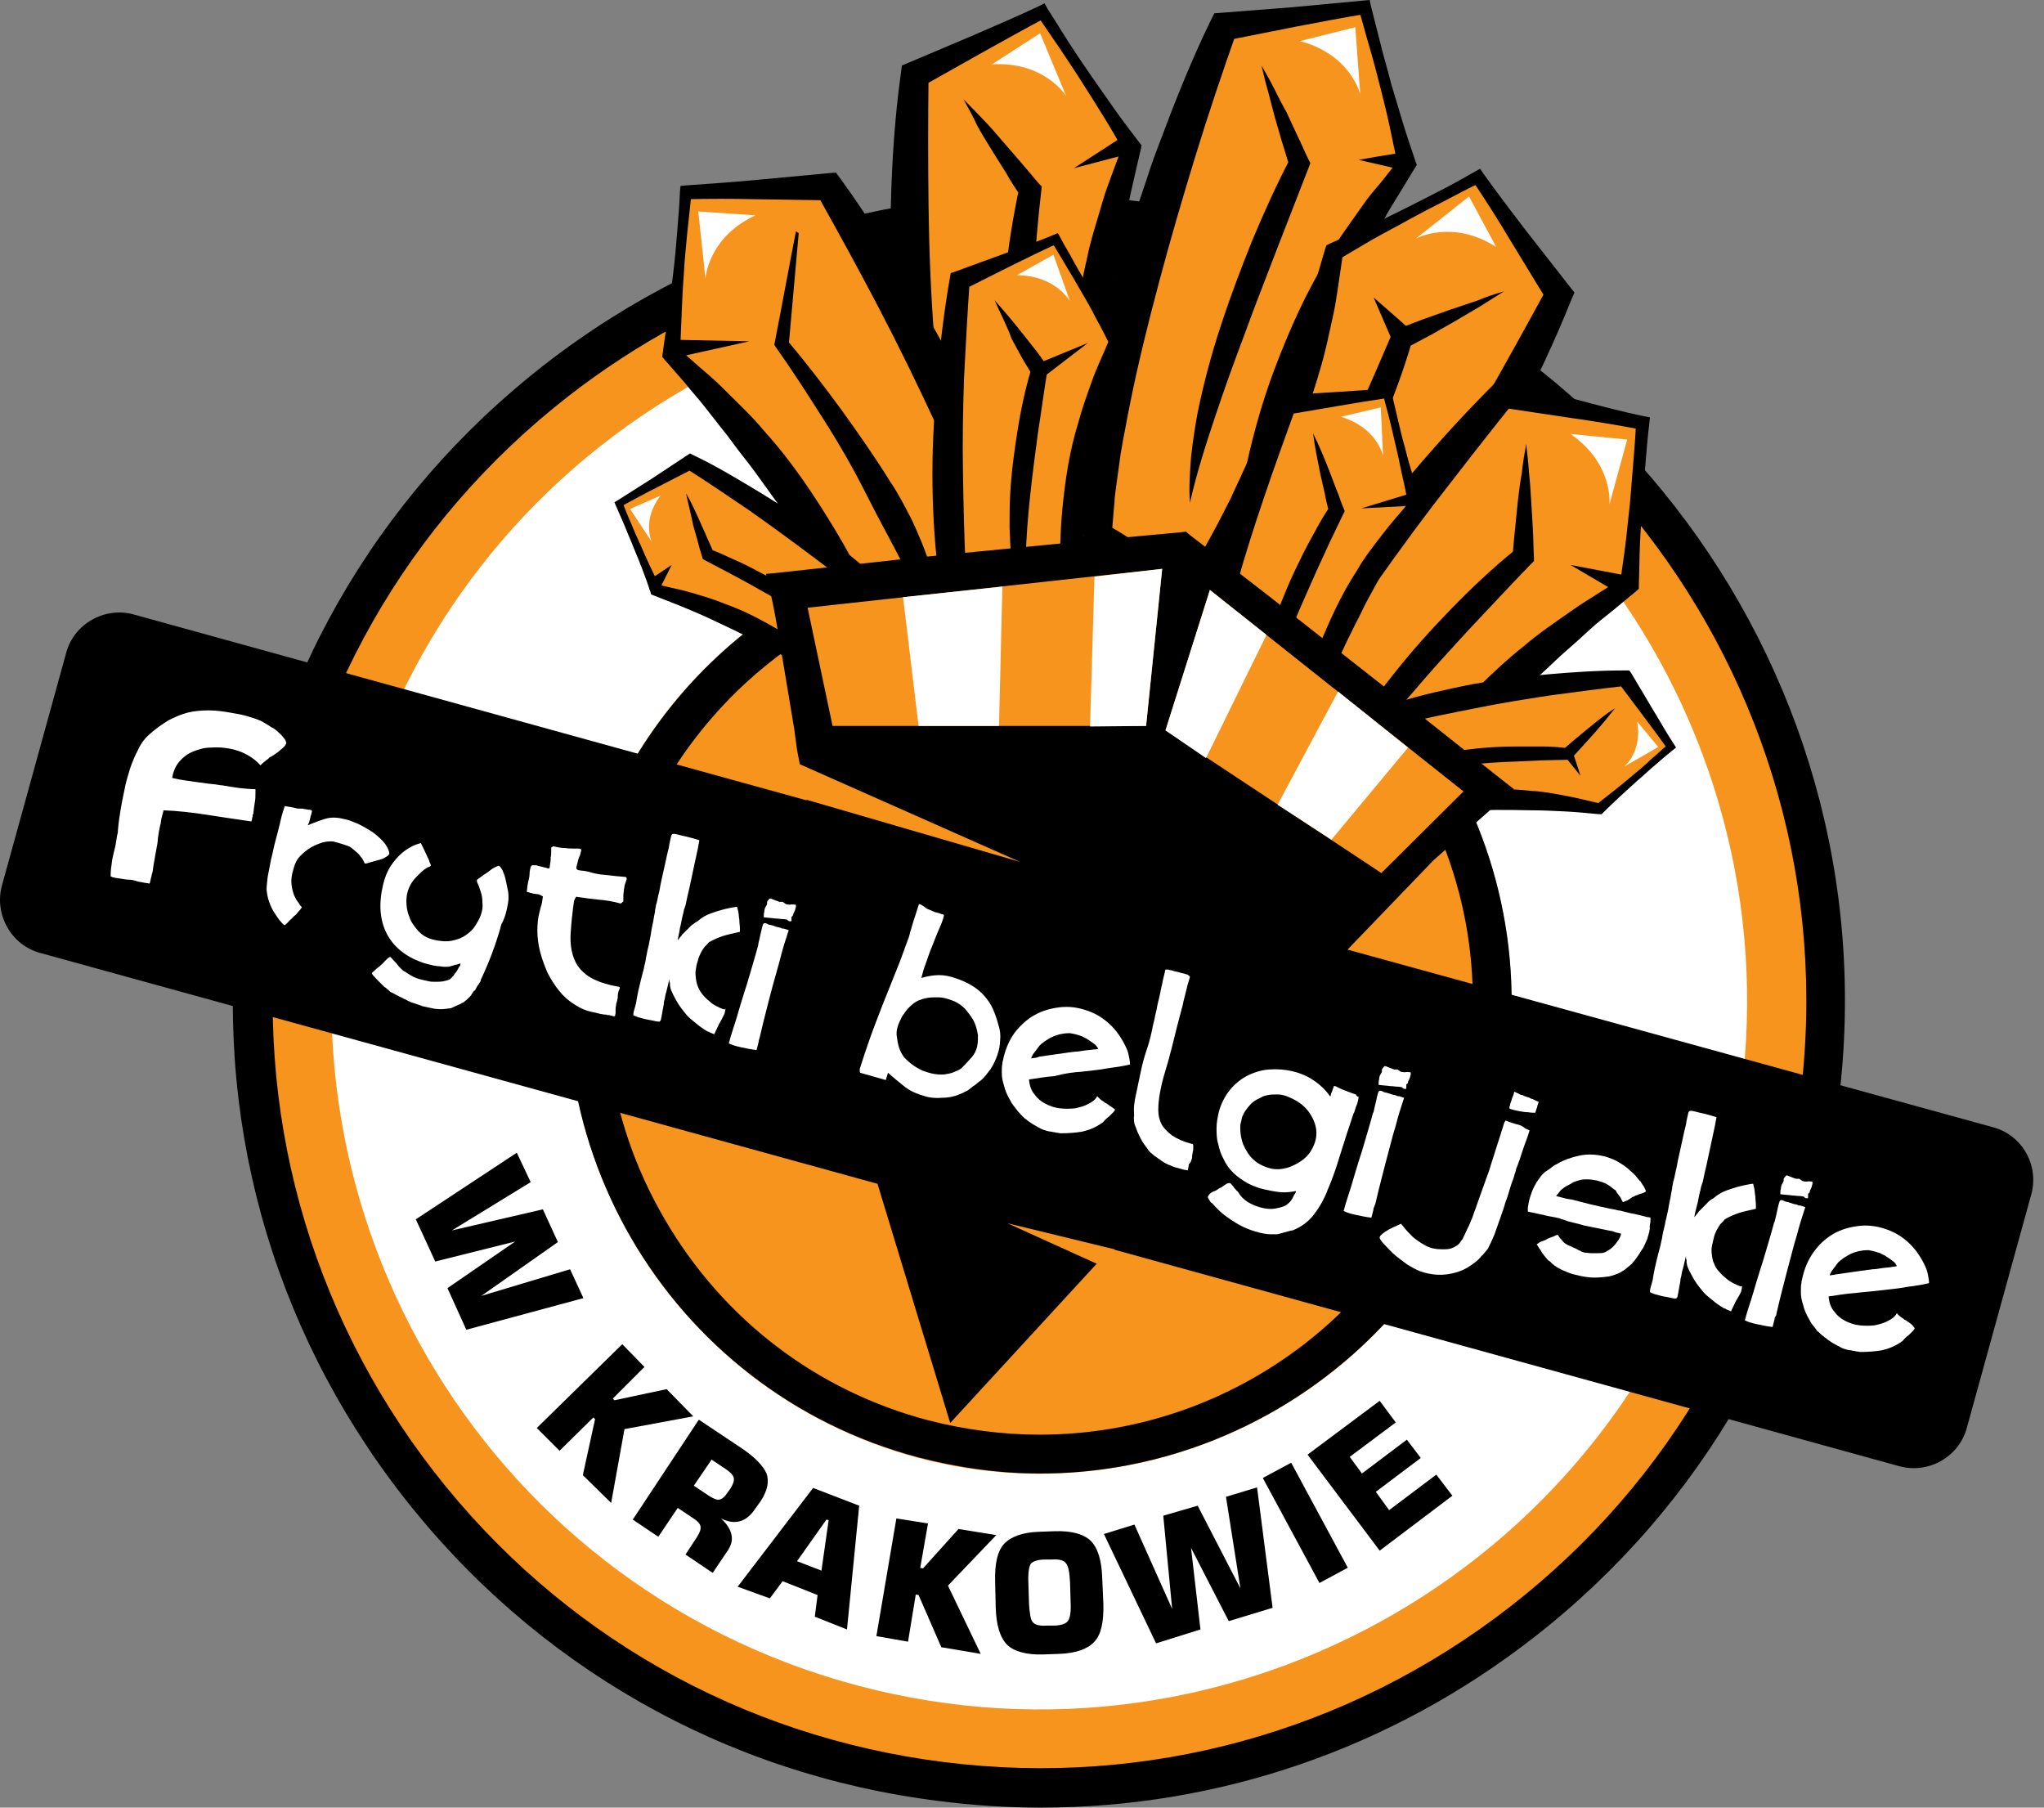 <svg width="95" height="84" viewBox="0 0 95 84" fill="none" xmlns="http://www.w3.org/2000/svg">
<rect x="0" y="0" width="95" height="84" fill="#808080" stroke="none"/>
<path d="M43.75 82.814C23.711 80.312 9.526 62.026 12.028 41.987C14.529 21.948 32.815 7.763 52.854 10.265C72.893 12.766 87.078 31.052 84.576 51.091C82.049 71.13 63.789 85.315 43.75 82.814Z" fill="#F7941D"/>
<path d="M48.367 84C46.793 84 45.22 83.897 43.621 83.691C33.692 82.453 24.846 77.398 18.707 69.506C12.569 61.614 9.861 51.788 11.125 41.858C12.363 31.929 17.418 23.083 25.31 16.945C33.202 10.806 43.028 8.098 52.957 9.362C73.461 11.941 88.032 30.691 85.453 51.194C84.215 61.124 79.16 69.97 71.269 76.108C64.64 81.266 56.645 84 48.367 84ZM48.238 10.884C40.371 10.884 32.763 13.489 26.445 18.389C18.914 24.243 14.143 32.651 12.956 42.09C11.77 51.53 14.349 60.892 20.177 68.397C26.032 75.928 34.44 80.699 43.879 81.885C53.318 83.072 62.68 80.493 70.185 74.664C77.716 68.809 82.487 60.402 83.674 50.962C86.124 31.465 72.249 13.592 52.725 11.142C51.229 10.987 49.708 10.884 48.238 10.884Z" fill="black"/>
<path d="M80.089 54.986C75.421 72.549 57.419 82.994 39.855 78.326C22.292 73.658 11.847 55.656 16.515 38.093C21.183 20.529 39.185 10.084 56.748 14.752C74.312 19.42 84.757 37.422 80.089 54.986Z" fill="white"/>
<path d="M53.937 25.352C65.646 28.473 72.61 40.465 69.515 52.175C66.394 63.883 54.401 70.847 42.693 67.752C30.984 64.631 24.02 52.639 27.115 40.93C30.21 29.195 42.228 22.232 53.937 25.352Z" fill="#F7941D"/>
<path d="M48.289 24.604V26.41C50.017 26.41 51.771 26.642 53.473 27.08C58.657 28.447 63.016 31.774 65.724 36.442C68.431 41.084 69.154 46.526 67.761 51.71C65.414 60.531 57.419 66.669 48.315 66.669C46.587 66.669 44.833 66.437 43.131 65.998C37.947 64.631 33.589 61.304 30.881 56.636C28.173 51.994 27.451 46.552 28.843 41.368C31.19 32.548 39.185 26.41 48.289 26.41V24.604ZM48.289 24.604C38.592 24.604 29.72 31.104 27.115 40.904C23.994 52.613 30.984 64.631 42.693 67.726C44.575 68.216 46.484 68.474 48.341 68.474C58.038 68.474 66.91 61.975 69.515 52.174C72.635 40.465 65.646 28.447 53.937 25.352C52.029 24.836 50.146 24.604 48.289 24.604Z" fill="black"/>
<path d="M57.393 28.086C57.393 28.086 57.703 17.95 65.362 7.582L63.402 0.309L56.826 1.238C56.826 1.238 50.894 15.191 50.946 24.811L57.393 28.086Z" fill="#F7941D"/>
<path d="M57.342 28.009C57.316 27.983 57.316 27.983 57.29 27.983C57.29 27.983 57.29 27.957 57.29 27.931V27.751C57.29 27.622 57.29 27.519 57.29 27.39C57.29 27.157 57.29 26.925 57.29 26.693C57.29 26.229 57.342 25.765 57.367 25.275C57.419 24.811 57.445 24.346 57.522 23.882C57.599 23.418 57.651 22.954 57.754 22.489C58.115 20.633 58.605 18.801 59.276 17.048C59.946 15.294 60.72 13.54 61.726 11.941C62.19 11.116 62.758 10.368 63.299 9.594C63.557 9.207 63.867 8.846 64.176 8.485L65.053 7.376L64.976 7.737C64.847 7.118 64.718 6.499 64.589 5.88C64.46 5.261 64.305 4.668 64.15 4.049C63.995 3.43 63.841 2.837 63.66 2.218C63.48 1.625 63.325 1.006 63.144 0.413L63.48 0.645C62.397 0.825 61.313 1.032 60.23 1.238L56.98 1.883L57.471 1.496C56.8 3.404 56.155 5.313 55.562 7.247C54.969 9.181 54.401 11.116 53.886 13.05C53.37 14.984 52.88 16.944 52.493 18.904C52.39 19.395 52.312 19.885 52.209 20.375L52.08 21.122L51.977 21.87L51.874 22.618C51.848 22.876 51.797 23.108 51.797 23.366C51.745 23.856 51.719 24.346 51.668 24.862L51.307 24.295C51.797 24.578 52.261 24.862 52.751 25.172L54.221 26.1C54.711 26.41 55.227 26.745 55.768 27.08C56.233 27.338 56.8 27.673 57.342 28.009ZM57.445 28.163C56.929 27.957 56.413 27.725 55.871 27.519L54.195 26.848L52.441 26.126C51.848 25.868 51.255 25.61 50.662 25.352L50.327 25.197V24.785C50.301 24.269 50.301 23.753 50.301 23.212C50.301 22.954 50.301 22.696 50.327 22.438L50.378 21.664C50.378 21.406 50.404 21.148 50.43 20.89L50.507 20.117C50.559 19.601 50.61 19.085 50.688 18.569C50.971 16.506 51.436 14.494 51.977 12.508L52.416 11.038L52.88 9.568C53.035 9.078 53.215 8.588 53.37 8.098C53.525 7.608 53.705 7.118 53.886 6.654C54.608 4.72 55.356 2.837 56.258 0.98L56.439 0.619L56.774 0.593L60.075 0.335C61.184 0.232 62.268 0.129 63.377 0.026L63.66 0L63.712 0.258C63.867 0.877 64.021 1.47 64.176 2.089C64.331 2.708 64.511 3.301 64.666 3.92C64.847 4.513 65.027 5.132 65.208 5.726C65.388 6.319 65.594 6.912 65.801 7.531L65.852 7.66L65.724 7.866L65.001 9.053C64.769 9.439 64.511 9.826 64.305 10.239C64.099 10.652 63.867 11.038 63.66 11.451C63.428 11.838 63.248 12.276 63.041 12.663C62.835 13.076 62.629 13.463 62.422 13.875C62.242 14.288 62.035 14.701 61.829 15.113C61.623 15.526 61.442 15.939 61.262 16.351C61.081 16.764 60.875 17.177 60.72 17.615C60.54 18.028 60.385 18.466 60.204 18.879L59.714 20.168C59.405 21.019 59.095 21.896 58.837 22.773C58.554 23.65 58.322 24.527 58.09 25.43C58.038 25.662 57.986 25.868 57.935 26.1C57.883 26.332 57.832 26.538 57.78 26.771C57.728 27.003 57.677 27.235 57.625 27.441C57.599 27.544 57.574 27.673 57.548 27.776L57.522 27.957L57.496 28.06C57.496 28.086 57.471 28.137 57.445 28.163Z" fill="black"/>
<path d="M58.631 3.043L60.359 7.582C60.359 7.582 55.691 17.718 55.252 23.34" fill="#F7941D"/>
<path d="M58.631 3.043C58.837 3.404 59.044 3.765 59.224 4.127C59.405 4.488 59.585 4.849 59.792 5.21L60.307 6.319C60.488 6.68 60.643 7.067 60.823 7.428L60.901 7.582L60.823 7.789L59.327 11.632C58.837 12.921 58.322 14.211 57.857 15.5C57.367 16.79 56.903 18.079 56.465 19.395C56.026 20.71 55.614 21.999 55.304 23.366C55.252 22.67 55.304 21.974 55.356 21.252C55.433 20.555 55.536 19.859 55.665 19.163C55.949 17.796 56.31 16.429 56.748 15.113C57.187 13.772 57.677 12.483 58.193 11.193C58.734 9.904 59.302 8.64 59.946 7.402V7.763C59.817 7.376 59.714 6.989 59.585 6.602L59.25 5.442C59.147 5.055 59.044 4.668 58.941 4.255C58.812 3.843 58.734 3.456 58.631 3.043Z" fill="black"/>
<path d="M63.222 4.384C63.222 4.384 62.783 2.528 60.411 1.909L62.99 1.264L63.222 4.384Z" fill="white"/>
<path d="M51.539 28.782C51.539 28.782 48.624 19.059 52.622 6.809L48.444 0.516L42.512 3.456C42.512 3.456 41.3 18.569 44.369 27.673L51.539 28.782Z" fill="#F7941D"/>
<path d="M51.462 28.731C51.436 28.705 51.41 28.705 51.41 28.705C51.41 28.705 51.384 28.679 51.384 28.653L51.333 28.499C51.281 28.395 51.255 28.267 51.204 28.163C51.126 27.931 51.049 27.725 50.971 27.493C50.817 27.054 50.714 26.59 50.61 26.126C50.507 25.662 50.404 25.198 50.327 24.733C50.249 24.269 50.146 23.805 50.095 23.34C49.862 21.484 49.734 19.575 49.811 17.692C49.888 15.81 50.069 13.901 50.507 12.07C50.688 11.142 50.997 10.239 51.255 9.336C51.384 8.872 51.565 8.434 51.719 7.995L52.209 6.68L52.261 7.067C51.952 6.525 51.642 5.983 51.307 5.442C50.971 4.9 50.636 4.359 50.301 3.843C49.966 3.301 49.605 2.785 49.269 2.27C48.908 1.754 48.573 1.238 48.212 0.722L48.599 0.825C47.619 1.341 46.664 1.883 45.684 2.424L42.796 4.049L43.157 3.533C43.131 5.545 43.131 7.582 43.157 9.594C43.183 11.606 43.26 13.617 43.415 15.629C43.544 17.641 43.699 19.627 43.931 21.613C43.982 22.103 44.06 22.593 44.137 23.108L44.24 23.856L44.369 24.578L44.498 25.326C44.55 25.584 44.575 25.816 44.653 26.049C44.782 26.539 44.885 27.003 45.014 27.493L44.498 27.054C45.04 27.183 45.581 27.287 46.149 27.416L47.851 27.828C48.418 27.983 49.011 28.138 49.63 28.267C50.198 28.447 50.817 28.576 51.462 28.731ZM51.59 28.834C51.049 28.782 50.481 28.757 49.888 28.731L48.083 28.628L46.2 28.499C45.556 28.447 44.911 28.395 44.266 28.318L43.905 28.292L43.75 27.905C43.57 27.416 43.415 26.925 43.234 26.435C43.131 26.177 43.08 25.945 43.002 25.688L42.796 24.94C42.718 24.682 42.667 24.424 42.59 24.192L42.435 23.444C42.332 22.928 42.203 22.438 42.125 21.922C41.764 19.885 41.558 17.821 41.455 15.758L41.403 14.211L41.377 12.663C41.377 12.147 41.377 11.632 41.377 11.116C41.377 10.6 41.403 10.084 41.403 9.568C41.455 7.505 41.584 5.468 41.867 3.43L41.919 3.043L42.228 2.914L45.272 1.625C46.278 1.186 47.309 0.748 48.289 0.284L48.547 0.155L48.676 0.387C49.011 0.929 49.347 1.444 49.682 1.986C50.017 2.502 50.378 3.043 50.739 3.559C51.1 4.075 51.462 4.591 51.823 5.107C52.184 5.622 52.571 6.112 52.957 6.628L53.06 6.757L53.009 6.989L52.7 8.33C52.596 8.769 52.493 9.233 52.416 9.672C52.338 10.136 52.261 10.574 52.184 11.013C52.081 11.451 52.055 11.915 51.977 12.354C51.926 12.818 51.823 13.256 51.771 13.695C51.719 14.159 51.668 14.598 51.59 15.062C51.513 15.5 51.487 15.964 51.436 16.429C51.41 16.893 51.333 17.331 51.307 17.796C51.281 18.26 51.255 18.698 51.204 19.163L51.152 20.529C51.152 21.432 51.1 22.36 51.152 23.263C51.152 24.192 51.229 25.094 51.281 26.023C51.307 26.255 51.333 26.487 51.333 26.719C51.358 26.951 51.358 27.183 51.384 27.416C51.41 27.648 51.436 27.88 51.462 28.112C51.487 28.215 51.487 28.344 51.513 28.447L51.539 28.628L51.565 28.731C51.616 28.757 51.616 28.808 51.59 28.834Z" fill="black"/>
<path d="M44.782 4.617L47.876 8.82C47.876 8.82 45.968 19.782 48.108 24.836" fill="#F7941D"/>
<path d="M44.782 4.617C45.091 4.926 45.401 5.236 45.71 5.571C46.019 5.88 46.303 6.216 46.587 6.551L47.438 7.531C47.722 7.866 48.005 8.201 48.289 8.537L48.418 8.666L48.392 8.898C48.237 10.213 48.134 11.554 48.031 12.87C47.928 14.211 47.825 15.526 47.773 16.867C47.722 17.538 47.722 18.182 47.696 18.853C47.696 19.523 47.67 20.168 47.696 20.839C47.747 22.154 47.825 23.495 48.134 24.811C47.98 24.501 47.825 24.217 47.67 23.908C47.541 23.599 47.438 23.263 47.309 22.928C47.257 22.773 47.206 22.593 47.154 22.438C47.103 22.283 47.077 22.103 47.025 21.948C46.948 21.613 46.87 21.277 46.819 20.942C46.69 20.271 46.638 19.575 46.561 18.905C46.535 18.234 46.484 17.538 46.484 16.867C46.484 15.5 46.561 14.133 46.716 12.792C46.87 11.451 47.077 10.11 47.361 8.769L47.464 9.156C47.232 8.795 46.974 8.434 46.767 8.047L46.071 6.938C45.839 6.551 45.607 6.19 45.401 5.803C45.22 5.39 44.988 5.003 44.782 4.617Z" fill="black"/>
<path d="M49.553 4.462C49.553 4.462 48.547 2.837 46.097 2.992L48.341 1.547L49.553 4.462Z" fill="white"/>
<path d="M42.667 35.256C42.667 35.256 40.578 25.326 31.216 16.48L31.887 8.975L38.515 8.717C38.515 8.717 46.794 21.406 48.444 30.897L42.667 35.256Z" fill="#F7941D"/>
<path d="M42.641 35.333C42.615 35.307 42.589 35.256 42.564 35.204L42.512 35.101L42.46 34.946C42.409 34.843 42.383 34.74 42.331 34.611C42.254 34.405 42.151 34.172 42.074 33.966C41.996 33.76 41.893 33.554 41.79 33.322C41.687 33.115 41.609 32.909 41.506 32.677C41.119 31.851 40.733 31 40.294 30.201C39.881 29.375 39.417 28.576 38.979 27.802L38.282 26.616C38.025 26.229 37.792 25.842 37.534 25.455C37.302 25.069 37.019 24.707 36.786 24.32C36.529 23.934 36.271 23.573 36.013 23.212C35.755 22.851 35.471 22.464 35.213 22.102C34.955 21.741 34.672 21.38 34.388 21.019C34.104 20.658 33.846 20.271 33.563 19.936C33.279 19.575 32.995 19.214 32.712 18.853C32.428 18.492 32.118 18.157 31.835 17.796L30.932 16.764L30.777 16.583L30.803 16.403C30.881 15.784 30.984 15.165 31.061 14.546C31.138 13.927 31.216 13.308 31.293 12.663C31.37 12.044 31.422 11.425 31.474 10.78C31.525 10.162 31.577 9.517 31.603 8.898L31.628 8.64L31.912 8.614C33.021 8.537 34.104 8.459 35.213 8.356L38.514 8.047L38.85 8.021L39.082 8.33C40.294 10.007 41.377 11.735 42.409 13.514C42.667 13.953 42.925 14.391 43.183 14.855C43.441 15.294 43.698 15.758 43.931 16.197L44.653 17.563L45.349 18.956C46.226 20.813 47.025 22.721 47.696 24.682C47.876 25.172 48.005 25.687 48.16 26.177L48.392 26.925C48.444 27.183 48.521 27.441 48.573 27.673L48.753 28.447C48.805 28.705 48.882 28.963 48.908 29.221C48.985 29.737 49.089 30.252 49.166 30.768L49.218 31.181L48.908 31.387C48.366 31.748 47.825 32.109 47.283 32.47L45.684 33.476L44.137 34.431C43.595 34.74 43.105 35.049 42.641 35.333ZM42.693 35.178C43.183 34.74 43.673 34.327 44.137 33.889C44.601 33.476 45.039 33.063 45.478 32.651L46.767 31.465C47.18 31.078 47.618 30.717 48.031 30.355L47.773 30.974C47.644 30.485 47.515 30.02 47.386 29.53C47.335 29.298 47.258 29.04 47.18 28.808L46.948 28.086L46.716 27.364L46.458 26.668C46.277 26.203 46.123 25.739 45.916 25.275C45.194 23.418 44.343 21.587 43.518 19.756C42.667 17.924 41.79 16.119 40.861 14.34C39.933 12.56 38.953 10.78 37.973 9.027L38.514 9.31L35.188 9.259C34.078 9.233 32.969 9.233 31.86 9.259L32.144 8.975C32.067 9.594 32.015 10.213 31.938 10.858C31.886 11.477 31.809 12.122 31.783 12.741C31.732 13.36 31.706 14.004 31.68 14.623C31.654 15.242 31.628 15.887 31.603 16.506L31.474 16.145L32.531 17.073C32.892 17.383 33.253 17.692 33.589 18.028C34.259 18.698 34.955 19.343 35.549 20.065C36.812 21.458 37.87 23.057 38.85 24.682C39.83 26.306 40.629 28.009 41.3 29.788C41.48 30.227 41.609 30.665 41.764 31.129C41.919 31.568 42.048 32.032 42.177 32.47C42.28 32.935 42.409 33.373 42.486 33.837C42.538 34.069 42.589 34.301 42.615 34.534C42.641 34.663 42.641 34.766 42.667 34.895L42.693 35.075C42.693 35.101 42.693 35.153 42.693 35.153C42.744 35.127 42.718 35.153 42.693 35.178Z" fill="black"/>
<path d="M37.07 10.806L36.348 15.99C36.348 15.99 43.26 24.733 43.776 30.175" fill="#F7941D"/>
<path d="M37.122 10.832C36.967 12.56 36.812 14.314 36.658 16.042L36.58 15.81C37.457 16.841 38.282 17.924 39.082 19.008C39.881 20.117 40.655 21.226 41.377 22.386C41.764 22.954 42.074 23.573 42.383 24.166C42.667 24.785 42.95 25.43 43.157 26.074C43.389 26.719 43.569 27.39 43.698 28.086C43.75 28.421 43.802 28.782 43.827 29.117C43.827 29.479 43.827 29.814 43.802 30.149H43.673C43.26 28.86 42.693 27.673 42.099 26.487C41.506 25.3 40.861 24.166 40.268 22.979C39.675 21.793 39.005 20.632 38.282 19.498C37.56 18.363 36.838 17.228 36.064 16.145L35.987 16.016L36.013 15.887C36.348 14.185 36.658 12.457 36.993 10.755L37.122 10.832Z" fill="black"/>
<path d="M31.68 16.558L34.827 15.861L31.087 15.784L31.68 16.558Z" fill="black"/>
<path d="M32.789 12.947C32.789 12.947 32.892 11.038 35.11 10.007L32.454 9.826L32.789 12.947Z" fill="white"/>
<path d="M52.287 31.387C52.287 31.387 59.559 24.32 62.01 11.657L68.715 8.201L72.481 13.643C72.481 13.643 66.213 27.441 59.095 33.915L52.287 31.387Z" fill="#F7941D"/>
<path d="M52.184 31.413C52.184 31.387 52.209 31.336 52.235 31.284L52.312 31.207L52.416 31.078C52.493 30.974 52.545 30.897 52.622 30.794C52.751 30.613 52.906 30.407 53.035 30.227C53.164 30.046 53.293 29.84 53.422 29.659C53.55 29.479 53.679 29.272 53.808 29.092C54.298 28.318 54.814 27.544 55.253 26.745C55.717 25.971 56.155 25.146 56.594 24.346L57.213 23.134C57.393 22.721 57.6 22.309 57.78 21.896C57.986 21.484 58.141 21.071 58.322 20.658C58.502 20.246 58.683 19.833 58.837 19.395C58.992 18.982 59.173 18.543 59.353 18.131C59.534 17.718 59.663 17.28 59.843 16.841C59.998 16.403 60.179 15.99 60.333 15.552C60.488 15.113 60.617 14.675 60.772 14.262C60.927 13.824 61.056 13.385 61.184 12.947L61.571 11.632L61.649 11.399L61.803 11.322C62.371 11.064 62.964 10.806 63.531 10.548C64.099 10.29 64.666 10.007 65.234 9.723C65.801 9.439 66.368 9.156 66.91 8.872C67.477 8.588 68.019 8.279 68.561 7.969L68.793 7.84L68.947 8.072C69.592 8.975 70.263 9.852 70.933 10.729L72.971 13.334L73.177 13.592L73.022 13.953C72.249 15.887 71.372 17.718 70.443 19.549C70.211 20.014 69.979 20.452 69.721 20.916C69.489 21.38 69.231 21.819 68.973 22.257L68.2 23.598L67.4 24.914C66.317 26.668 65.13 28.37 63.815 29.969C63.506 30.381 63.145 30.768 62.809 31.155L62.294 31.748C62.113 31.929 61.932 32.135 61.752 32.316L61.21 32.883C61.03 33.063 60.849 33.244 60.643 33.425C60.256 33.786 59.869 34.121 59.482 34.456L59.173 34.74L58.837 34.585C58.244 34.327 57.651 34.069 57.058 33.786L55.356 32.986L53.731 32.187C53.189 31.877 52.699 31.645 52.184 31.413ZM52.364 31.361C52.983 31.542 53.602 31.722 54.221 31.903C54.814 32.058 55.407 32.238 56.001 32.367L57.677 32.831C58.219 32.986 58.76 33.141 59.302 33.296L58.631 33.425C58.967 33.063 59.302 32.703 59.637 32.341C59.818 32.161 59.972 31.98 60.127 31.774L60.591 31.207L61.081 30.639L61.545 30.046C61.855 29.633 62.164 29.272 62.448 28.834C63.635 27.209 64.718 25.533 65.801 23.856C66.884 22.18 67.942 20.452 68.947 18.698C69.953 16.944 70.933 15.165 71.888 13.411L71.939 14.03L70.211 11.193C69.644 10.239 69.051 9.31 68.432 8.382L68.819 8.485C68.251 8.743 67.684 9.052 67.142 9.336C66.575 9.62 66.033 9.904 65.466 10.213C64.924 10.523 64.357 10.806 63.815 11.116C63.273 11.425 62.732 11.761 62.19 12.07L62.422 11.761L62.216 13.153C62.139 13.617 62.087 14.082 61.984 14.546C61.778 15.474 61.597 16.403 61.313 17.305C60.798 19.137 60.024 20.865 59.199 22.567C58.347 24.243 57.342 25.868 56.207 27.364C55.923 27.751 55.639 28.112 55.33 28.473C55.046 28.834 54.711 29.195 54.402 29.53C54.066 29.866 53.757 30.227 53.422 30.536C53.241 30.691 53.086 30.871 52.906 31.026C52.828 31.104 52.725 31.181 52.648 31.258L52.519 31.361C52.493 31.387 52.467 31.413 52.467 31.387C52.416 31.387 52.39 31.361 52.364 31.361Z" fill="black"/>
<path d="M69.901 13.54L65.156 15.706C65.156 15.706 61.494 26.229 57.187 29.582" fill="#F7941D"/>
<path d="M69.902 13.54C69.541 13.772 69.154 14.004 68.793 14.236C68.406 14.469 68.045 14.675 67.658 14.907L66.523 15.552C66.136 15.758 65.749 15.964 65.362 16.171L65.62 15.887C65.234 17.202 64.769 18.466 64.228 19.73C63.712 20.994 63.119 22.206 62.448 23.418C62.113 24.011 61.752 24.604 61.391 25.172C61.004 25.739 60.617 26.306 60.179 26.848C59.972 27.106 59.74 27.39 59.508 27.622C59.405 27.751 59.276 27.88 59.147 28.009C59.018 28.137 58.915 28.267 58.786 28.37C58.528 28.602 58.27 28.834 58.012 29.04C57.728 29.247 57.445 29.427 57.161 29.608C58.09 28.602 58.812 27.493 59.482 26.358C59.818 25.791 60.127 25.197 60.462 24.63C60.772 24.037 61.081 23.444 61.365 22.85C61.958 21.664 62.526 20.452 63.067 19.24C63.609 18.028 64.15 16.79 64.666 15.578L64.769 15.345L64.95 15.294C65.362 15.139 65.749 14.984 66.162 14.83L67.4 14.391C67.813 14.262 68.225 14.107 68.638 13.979C69.05 13.798 69.463 13.669 69.902 13.54Z" fill="black"/>
<path d="M65.595 15.371C65.388 15.165 63.841 13.824 63.841 13.824L64.821 16.093L65.595 15.371Z" fill="black"/>
<path d="M65.801 11.09C65.801 11.09 67.477 10.162 69.54 11.477L68.277 9.13L65.801 11.09Z" fill="white"/>
<path d="M61.339 43.818C61.339 43.818 65.027 34.379 75.73 27.209L76.323 19.678L69.85 18.337C69.85 18.337 59.585 29.479 56.387 38.557L61.339 43.818Z" fill="#F7941D"/>
<path d="M61.339 43.715C61.339 43.689 61.313 43.663 61.313 43.663C61.313 43.663 61.313 43.638 61.313 43.612L61.365 43.431C61.391 43.328 61.442 43.199 61.468 43.096C61.545 42.864 61.623 42.658 61.7 42.426C61.855 41.987 62.061 41.549 62.242 41.136C62.448 40.723 62.629 40.285 62.861 39.872C63.093 39.46 63.299 39.047 63.531 38.634C64.486 37.01 65.569 35.462 66.807 34.018C68.045 32.574 69.334 31.207 70.83 30.02C71.552 29.401 72.326 28.886 73.1 28.344C73.486 28.06 73.899 27.828 74.286 27.57L75.472 26.822L75.292 27.157C75.369 26.538 75.472 25.92 75.55 25.275C75.627 24.656 75.679 24.037 75.756 23.392C75.808 22.773 75.859 22.128 75.911 21.509C75.962 20.89 76.014 20.246 76.04 19.627L76.272 19.962C75.189 19.756 74.105 19.575 72.996 19.42L69.721 18.93L70.314 18.75C69.05 20.323 67.812 21.922 66.575 23.521C65.362 25.12 64.176 26.771 63.041 28.421C61.907 30.072 60.772 31.748 59.766 33.45C59.482 33.863 59.276 34.301 59.018 34.74L58.657 35.385L58.322 36.055L57.986 36.726C57.857 36.958 57.754 37.164 57.651 37.396C57.445 37.861 57.238 38.299 57.032 38.763L56.903 38.093C57.264 38.531 57.625 38.97 57.961 39.408L59.044 40.775C59.405 41.239 59.792 41.729 60.178 42.219C60.514 42.709 60.901 43.225 61.339 43.715ZM61.365 43.896C60.952 43.535 60.54 43.148 60.101 42.761L58.734 41.575L57.316 40.311C56.852 39.872 56.361 39.434 55.897 38.995L55.639 38.737L55.768 38.325C55.923 37.835 56.104 37.345 56.284 36.829C56.361 36.571 56.465 36.339 56.568 36.107L56.877 35.385C56.98 35.153 57.084 34.895 57.187 34.663L57.522 33.966C57.754 33.502 57.961 33.038 58.218 32.574C59.199 30.742 60.307 28.989 61.468 27.312L62.371 26.074L63.299 24.862C63.609 24.45 63.944 24.063 64.253 23.65C64.563 23.237 64.898 22.851 65.234 22.464C66.549 20.89 67.916 19.369 69.386 17.899L69.669 17.615L69.979 17.692L73.177 18.543C74.234 18.827 75.317 19.111 76.401 19.343L76.684 19.395L76.659 19.652C76.581 20.271 76.53 20.916 76.478 21.535C76.427 22.154 76.375 22.799 76.323 23.418C76.298 24.037 76.246 24.682 76.22 25.301C76.194 25.92 76.194 26.564 76.169 27.183V27.364L75.988 27.519L74.931 28.395C74.57 28.679 74.209 28.963 73.873 29.272C73.538 29.582 73.203 29.891 72.842 30.201C72.506 30.485 72.171 30.82 71.836 31.129C71.501 31.439 71.165 31.748 70.856 32.058C70.546 32.393 70.211 32.703 69.876 33.012C69.54 33.322 69.231 33.657 68.921 33.992C68.612 34.327 68.277 34.637 67.993 34.998C67.684 35.333 67.374 35.668 67.065 36.004L66.188 37.061C65.62 37.783 65.027 38.48 64.486 39.227C63.918 39.95 63.402 40.723 62.886 41.471C62.758 41.652 62.629 41.858 62.5 42.039C62.371 42.219 62.242 42.426 62.113 42.632C61.984 42.838 61.881 43.019 61.752 43.225C61.7 43.328 61.623 43.431 61.571 43.535L61.494 43.689L61.442 43.792C61.442 43.844 61.391 43.87 61.365 43.896Z" fill="black"/>
<path d="M70.933 20.632L70.778 25.842C70.778 25.842 62.526 33.321 61.081 38.583" fill="#F7941D"/>
<path d="M70.933 20.632C70.985 21.071 71.036 21.509 71.062 21.948C71.114 22.386 71.139 22.825 71.165 23.263L71.243 24.578C71.268 25.017 71.268 25.455 71.294 25.894V26.074L71.114 26.255C70.185 27.209 69.282 28.189 68.354 29.169C67.451 30.149 66.549 31.129 65.698 32.135C65.259 32.625 64.847 33.141 64.408 33.657C63.995 34.172 63.583 34.688 63.196 35.23C62.422 36.287 61.648 37.396 61.107 38.634C61.158 38.299 61.236 37.964 61.313 37.629C61.416 37.293 61.52 36.984 61.623 36.648C61.674 36.494 61.752 36.339 61.803 36.158C61.881 36.004 61.932 35.849 62.01 35.694C62.139 35.385 62.319 35.075 62.474 34.766C62.783 34.147 63.17 33.579 63.531 33.012C63.918 32.444 64.305 31.903 64.743 31.361C65.594 30.278 66.497 29.272 67.451 28.292C68.406 27.312 69.386 26.384 70.443 25.533L70.288 25.894C70.34 25.455 70.366 25.017 70.417 24.578L70.546 23.289C70.598 22.85 70.649 22.412 70.727 21.999C70.778 21.509 70.856 21.071 70.933 20.632Z" fill="black"/>
<path d="M75.446 26.719L72.996 26.255L75.189 27.544L75.446 26.719Z" fill="black"/>
<path d="M74.802 23.444C74.802 23.444 75.008 21.561 72.996 20.168L75.627 20.426L74.802 23.444Z" fill="white"/>
<path d="M50.198 31.903C50.198 31.903 48.444 24.682 51.874 15.861L49.063 11.09L44.601 12.998C44.601 12.998 43.105 24.011 44.988 30.794L50.198 31.903Z" fill="#F7941D"/>
<path d="M50.146 31.851C50.094 31.826 50.094 31.851 50.094 31.8L50.043 31.671L49.966 31.413C49.914 31.258 49.862 31.078 49.837 30.923C49.759 30.588 49.682 30.252 49.605 29.917C49.553 29.582 49.475 29.247 49.45 28.886C49.398 28.55 49.372 28.189 49.347 27.854C49.243 26.487 49.243 25.094 49.372 23.701C49.501 22.335 49.708 20.942 50.12 19.627C50.301 18.956 50.533 18.311 50.765 17.666C50.997 17.022 51.307 16.403 51.565 15.758L51.59 16.042C51.384 15.629 51.178 15.216 50.946 14.804C50.739 14.391 50.507 13.979 50.275 13.592C50.043 13.179 49.811 12.792 49.579 12.405C49.347 12.018 49.114 11.606 48.857 11.219L49.14 11.322C47.67 11.993 46.226 12.741 44.782 13.463L45.065 13.102C44.962 14.572 44.885 16.067 44.807 17.538C44.756 19.008 44.73 20.503 44.756 21.974C44.782 23.444 44.807 24.914 44.885 26.384C44.911 26.745 44.936 27.106 44.962 27.467L45.014 28.009L45.091 28.55C45.143 28.911 45.169 29.272 45.246 29.633C45.323 29.994 45.375 30.355 45.452 30.717L45.091 30.381L46.278 30.717L47.49 31.103C48.341 31.336 49.218 31.593 50.146 31.851ZM50.249 31.954C49.45 31.851 48.599 31.748 47.696 31.671L46.329 31.516L44.911 31.31L44.653 31.284L44.55 30.974C44.085 29.504 43.802 28.009 43.595 26.513C43.415 25.017 43.337 23.495 43.337 21.974C43.337 20.452 43.441 18.956 43.569 17.46C43.699 15.964 43.879 14.469 44.137 12.973L44.188 12.689L44.421 12.612C45.942 12.044 47.464 11.528 48.986 10.909L49.166 10.832L49.269 11.013C49.475 11.425 49.733 11.812 49.94 12.225C50.172 12.637 50.404 13.024 50.636 13.411C50.868 13.798 51.126 14.185 51.384 14.572C51.616 14.959 51.9 15.345 52.158 15.732L52.235 15.835L52.184 16.016L51.9 16.996C51.822 17.331 51.719 17.641 51.642 17.976C51.565 18.311 51.487 18.621 51.41 18.956C51.333 19.291 51.281 19.601 51.203 19.936C51.126 20.271 51.075 20.581 50.997 20.916C50.946 21.251 50.868 21.561 50.817 21.896C50.739 22.232 50.714 22.541 50.636 22.876C50.584 23.212 50.533 23.547 50.481 23.856C50.456 24.192 50.404 24.527 50.352 24.862L50.275 25.868C50.224 26.538 50.172 27.209 50.172 27.88C50.146 28.55 50.146 29.221 50.146 29.891C50.146 30.227 50.172 30.562 50.172 30.897L50.198 31.413L50.224 31.671V31.8C50.249 31.8 50.275 31.903 50.249 31.954Z" fill="black"/>
<path d="M46.226 13.953L48.341 17.151C48.341 17.151 46.51 25.12 47.876 28.885" fill="#F7941D"/>
<path d="M46.226 13.953C46.664 14.443 47.077 14.933 47.464 15.423L48.057 16.171C48.263 16.428 48.444 16.686 48.624 16.944L48.702 17.047L48.676 17.228C48.521 18.182 48.392 19.162 48.237 20.142C48.108 21.122 47.98 22.077 47.876 23.057C47.773 24.037 47.696 24.991 47.67 25.971C47.644 26.951 47.644 27.905 47.825 28.911C47.361 28.009 47.154 27.003 47.025 26.023C46.948 25.533 46.948 25.017 46.922 24.527C46.922 24.037 46.922 23.521 46.948 23.031C46.999 22.025 47.129 21.045 47.283 20.065C47.438 19.085 47.644 18.105 47.928 17.151L47.98 17.434C47.825 17.151 47.644 16.893 47.49 16.609L47.025 15.758C46.793 15.113 46.484 14.546 46.226 13.953Z" fill="black"/>
<path d="M48.367 16.841L50.559 15.939L48.444 17.563L48.367 16.841Z" fill="black"/>
<path d="M49.733 14.004C49.733 14.004 49.063 12.792 47.258 12.792L48.96 11.838L49.733 14.004Z" fill="white"/>
<path d="M61.674 38.557C61.674 38.557 67.039 36.158 74.363 37.577L77.664 34.714L75.55 31.516C75.55 31.516 66.781 31.929 61.778 34.379L61.674 38.557Z" fill="#F7941D"/>
<path d="M61.7 38.505C61.726 38.48 61.7 38.48 61.752 38.454L61.829 38.402L62.01 38.299C62.139 38.222 62.242 38.17 62.371 38.118C62.629 37.989 62.861 37.912 63.119 37.809C63.634 37.603 64.15 37.448 64.666 37.319C65.723 37.035 66.807 36.829 67.89 36.752C68.973 36.674 70.082 36.623 71.165 36.752C71.707 36.777 72.248 36.88 72.79 36.984C73.332 37.087 73.847 37.216 74.389 37.345L74.183 37.396C74.75 36.958 75.343 36.494 75.885 36.029C76.169 35.797 76.452 35.565 76.71 35.307C76.994 35.075 77.252 34.817 77.535 34.585L77.51 34.817C77.149 34.301 76.762 33.786 76.375 33.27L75.214 31.722L75.524 31.877C74.363 32.006 73.203 32.161 72.042 32.316C70.882 32.496 69.721 32.677 68.586 32.909C67.451 33.141 66.291 33.347 65.182 33.657C64.898 33.708 64.614 33.812 64.356 33.889L63.944 34.018L63.531 34.147C63.248 34.25 62.964 34.301 62.706 34.43L61.906 34.74L62.113 34.405C62.061 35.049 61.984 35.694 61.906 36.391L61.778 37.448L61.7 38.505ZM61.623 38.583L61.571 37.603L61.494 36.571C61.442 35.849 61.391 35.101 61.391 34.353V34.147L61.597 34.018C62.654 33.45 63.789 33.012 64.924 32.651C66.059 32.29 67.245 32.032 68.406 31.8C69.566 31.593 70.753 31.439 71.939 31.336C73.125 31.232 74.312 31.155 75.498 31.155H75.73L75.833 31.31L76.813 32.96C77.149 33.502 77.458 34.069 77.819 34.611L77.897 34.74L77.768 34.843C77.484 35.075 77.2 35.307 76.942 35.539C76.659 35.772 76.401 36.029 76.117 36.262C75.575 36.752 75.034 37.242 74.518 37.757L74.441 37.835H74.312C73.77 37.783 73.254 37.732 72.713 37.706C72.171 37.68 71.655 37.654 71.114 37.654C70.056 37.629 68.999 37.629 67.941 37.68C66.884 37.732 65.827 37.835 64.795 37.989C64.279 38.067 63.738 38.17 63.222 38.273C62.964 38.325 62.706 38.376 62.448 38.454L62.061 38.557L61.855 38.608L61.752 38.634C61.752 38.583 61.674 38.608 61.623 38.583Z" fill="black"/>
<path d="M75.06 32.909L72.867 34.998C72.867 34.998 66.42 34.714 63.686 36.313" fill="#F7941D"/>
<path d="M75.06 32.909C74.75 33.322 74.415 33.708 74.08 34.095L73.564 34.663C73.409 34.843 73.229 35.024 73.048 35.23L72.971 35.307H72.842L71.681 35.333L70.521 35.385C69.747 35.41 68.973 35.462 68.2 35.539C67.426 35.591 66.678 35.668 65.904 35.797C65.156 35.926 64.382 36.055 63.66 36.339C64.279 35.849 65.053 35.539 65.801 35.307C66.188 35.178 66.575 35.101 66.962 35.024C67.348 34.946 67.735 34.895 68.122 34.843C68.896 34.74 69.695 34.688 70.469 34.688C70.856 34.688 71.269 34.688 71.655 34.688C72.042 34.688 72.429 34.714 72.842 34.766L72.635 34.843C72.816 34.688 73.022 34.508 73.203 34.353L73.796 33.863C74.234 33.502 74.621 33.193 75.06 32.909Z" fill="black"/>
<path d="M72.609 34.998L73.46 36.055L72.996 34.637L72.609 34.998Z" fill="black"/>
<path d="M75.498 35.617C75.498 35.617 76.349 34.92 76.091 33.528L77.071 34.714L75.498 35.617Z" fill="white"/>
<path d="M41.403 33.915C41.403 33.915 37.664 29.401 30.468 27.39L28.766 23.366L32.093 21.432C32.093 21.432 39.778 25.688 43.183 30.098L41.403 33.915Z" fill="#F7941D"/>
<path d="M41.403 33.966C41.351 33.966 41.3 33.889 41.274 33.889L41.197 33.812L41.042 33.682L40.732 33.425C40.526 33.244 40.32 33.089 40.114 32.935C39.675 32.625 39.262 32.29 38.824 32.006C37.947 31.413 37.07 30.82 36.142 30.33C35.213 29.814 34.285 29.35 33.331 28.911C32.866 28.679 32.376 28.473 31.886 28.267C31.396 28.06 30.906 27.88 30.39 27.673L30.262 27.622L30.236 27.519C30.004 26.822 29.746 26.152 29.462 25.481C29.333 25.146 29.178 24.811 29.049 24.475C28.895 24.14 28.766 23.805 28.611 23.469L28.559 23.34L28.688 23.263C29.23 22.928 29.771 22.567 30.313 22.232L31.912 21.174L32.067 21.071L32.273 21.174C33.356 21.69 34.362 22.309 35.394 22.928C36.4 23.547 37.406 24.192 38.36 24.914C39.314 25.636 40.242 26.384 41.119 27.209C41.97 28.034 42.796 28.937 43.492 29.917L43.621 30.123L43.518 30.304C43.157 30.974 42.796 31.619 42.435 32.238L41.893 33.141L41.403 33.966ZM41.377 33.863L41.764 32.831L42.125 31.826C42.357 31.181 42.564 30.562 42.822 29.969L42.873 30.355L42.28 29.711C42.099 29.505 41.867 29.298 41.661 29.092L41.351 28.782L41.016 28.499C40.81 28.318 40.603 28.112 40.371 27.931C39.495 27.157 38.566 26.461 37.638 25.765C36.709 25.069 35.755 24.372 34.801 23.702C33.846 23.057 32.866 22.386 31.886 21.767H32.247L30.545 22.644C29.978 22.928 29.41 23.237 28.843 23.547L28.92 23.315C29.049 23.65 29.178 23.985 29.333 24.32C29.462 24.656 29.617 24.991 29.771 25.326C30.055 25.997 30.365 26.642 30.7 27.312L30.545 27.157C31.061 27.287 31.603 27.39 32.144 27.544C32.66 27.699 33.202 27.854 33.692 28.06C34.723 28.421 35.678 28.963 36.632 29.53C37.56 30.098 38.437 30.768 39.262 31.465C39.675 31.826 40.062 32.212 40.423 32.599C40.603 32.806 40.784 33.012 40.965 33.218C41.042 33.322 41.145 33.425 41.222 33.528L41.351 33.682L41.403 33.76C41.403 33.837 41.377 33.812 41.377 33.863Z" fill="black"/>
<path d="M31.886 22.928L32.918 25.765C32.918 25.765 38.824 28.37 40.578 31" fill="#F7941D"/>
<path d="M31.886 22.928C32.144 23.366 32.35 23.831 32.557 24.295L32.866 24.991C32.969 25.223 33.073 25.455 33.176 25.688L33.021 25.533C33.408 25.662 33.743 25.842 34.104 25.997C34.465 26.152 34.826 26.332 35.162 26.513C35.858 26.874 36.554 27.261 37.199 27.699C37.534 27.905 37.844 28.163 38.179 28.395C38.489 28.653 38.798 28.886 39.082 29.169C39.649 29.711 40.217 30.33 40.552 31.026C40.01 30.459 39.391 29.994 38.772 29.53C38.153 29.092 37.483 28.679 36.838 28.292C36.193 27.88 35.497 27.519 34.826 27.132L33.821 26.59L32.789 26.049L32.66 25.971L32.634 25.868C32.557 25.636 32.479 25.378 32.428 25.146L32.221 24.424C32.118 23.908 31.989 23.418 31.886 22.928Z" fill="black"/>
<path d="M30.288 25.172C30.288 25.172 29.823 24.166 30.7 23.031L29.282 23.65L30.288 25.172Z" fill="white"/>
<path d="M59.766 38.015C59.766 38.015 60.127 30.794 65.749 23.495L64.46 18.26L59.766 18.801C59.766 18.801 55.33 28.679 55.227 35.539L59.766 38.015Z" fill="#F7941D"/>
<path d="M59.74 37.964C59.714 37.938 59.689 37.938 59.714 37.886V37.758V37.5C59.714 37.319 59.714 37.164 59.714 36.984C59.714 36.648 59.766 36.313 59.792 35.978C59.843 35.643 59.869 35.307 59.921 34.972C59.972 34.637 60.024 34.302 60.101 33.992C60.385 32.677 60.772 31.387 61.262 30.123C61.778 28.886 62.319 27.648 63.067 26.513C63.402 25.92 63.815 25.404 64.228 24.862C64.64 24.321 65.079 23.831 65.517 23.315L65.466 23.573C65.388 23.134 65.311 22.696 65.208 22.257C65.105 21.819 65.027 21.381 64.924 20.942C64.821 20.504 64.718 20.065 64.615 19.627C64.511 19.188 64.382 18.75 64.279 18.337L64.511 18.492C62.938 18.724 61.391 19.008 59.843 19.266L60.204 19.008C59.714 20.349 59.224 21.716 58.76 23.083C58.296 24.45 57.858 25.817 57.471 27.209C57.084 28.602 56.697 29.969 56.387 31.361C56.31 31.697 56.233 32.058 56.155 32.419L56.052 32.935L55.975 33.45C55.923 33.812 55.846 34.147 55.82 34.508C55.794 34.869 55.743 35.204 55.717 35.565L55.485 35.153L56.516 35.797L57.548 36.494C58.193 36.958 58.941 37.448 59.74 37.964ZM59.792 38.067C59.07 37.758 58.296 37.422 57.496 37.087L56.258 36.545L54.995 35.978L54.763 35.875V35.565C54.711 34.069 54.866 32.599 55.098 31.129C55.33 29.659 55.691 28.241 56.104 26.822C56.516 25.404 57.032 24.037 57.574 22.67C58.115 21.303 58.683 19.962 59.353 18.647L59.482 18.389L59.714 18.363C61.288 18.26 62.861 18.183 64.434 18.053L64.64 18.028L64.666 18.208C64.769 18.647 64.873 19.085 64.976 19.524C65.079 19.962 65.182 20.4 65.311 20.839C65.414 21.277 65.543 21.716 65.672 22.128C65.801 22.567 65.93 22.98 66.059 23.418L66.085 23.547L65.981 23.702L65.466 24.527C65.285 24.811 65.105 25.069 64.95 25.378C64.795 25.662 64.64 25.945 64.46 26.229C64.279 26.513 64.15 26.797 63.996 27.08C63.841 27.364 63.686 27.648 63.531 27.931C63.377 28.215 63.248 28.524 63.093 28.808C62.938 29.092 62.809 29.401 62.654 29.685C62.526 29.969 62.371 30.278 62.242 30.562C62.113 30.871 61.984 31.155 61.855 31.465L61.494 32.367C61.262 32.986 61.03 33.579 60.823 34.198C60.617 34.817 60.437 35.436 60.256 36.081C60.179 36.391 60.075 36.726 59.998 37.035L59.895 37.525L59.843 37.758L59.818 37.886C59.843 37.912 59.843 38.015 59.792 38.067Z" fill="black"/>
<path d="M61.03 20.142L62.113 23.702C62.113 23.702 58.219 30.613 58.425 34.534" fill="#F7941D"/>
<path d="M61.03 20.142C61.313 20.71 61.545 21.277 61.778 21.87L62.113 22.747C62.242 23.031 62.319 23.34 62.448 23.624L62.5 23.753L62.422 23.908L61.803 25.197L61.21 26.487C60.823 27.364 60.436 28.215 60.075 29.092C59.714 29.969 59.379 30.846 59.069 31.748C58.786 32.651 58.528 33.554 58.425 34.534C58.218 33.579 58.322 32.574 58.502 31.619C58.58 31.129 58.708 30.665 58.812 30.175C58.966 29.711 59.095 29.247 59.25 28.782C59.585 27.854 59.946 26.977 60.385 26.1C60.591 25.662 60.823 25.223 61.055 24.811C61.288 24.372 61.52 23.959 61.803 23.547L61.778 23.831C61.7 23.521 61.623 23.237 61.571 22.928L61.365 22.025C61.236 21.38 61.107 20.761 61.03 20.142Z" fill="black"/>
<path d="M65.388 22.979L63.273 23.624L65.749 23.495L65.388 22.979Z" fill="black"/>
<path d="M64.279 21.174C64.279 21.174 63.995 19.859 62.319 19.369L64.176 18.93L64.279 21.174Z" fill="white"/>
<path d="M53.937 25.352L51.539 37.061L55.485 26.049L53.937 25.352Z" fill="black"/>
<path d="M40.346 26.925L40.861 34.663L43.802 35.333L45.169 26.229L40.346 26.925Z" fill="white"/>
<path d="M50.327 25.894L48.96 36.545L53.422 38.093L58.244 28.292L54.969 25.326L50.327 25.894Z" fill="white"/>
<path d="M61.055 40.104L66.059 34.688L62.293 30.407L57.135 38.608L61.055 40.104Z" fill="white"/>
<path d="M52.106 6.396L49.914 7.815L52.571 7.118L52.106 6.396Z" fill="black"/>
<path d="M65.079 7.118C64.873 7.118 63.145 7.428 63.145 7.428L65.156 7.892L65.079 7.118Z" fill="black"/>
<path d="M30.133 26.977L31.216 26.255L30.7 27.287L30.184 27.39L30.133 26.977Z" fill="black"/>
<path d="M24.02 53.567L24.665 54.934L21.003 57.178L25.232 56.198L25.929 57.719L22.37 60.221L26.496 58.983L27.115 60.324L21.673 61.794L20.797 59.86L23.943 57.694L20.229 58.622L19.326 56.662L24.02 53.567Z" fill="black"/>
<path d="M24.949 66.359L28.921 62.465L29.952 63.522L28.482 64.992L28.559 65.07L30.984 64.554L32.222 65.818L29.024 66.411L28.405 69.841L27.089 68.551L27.657 65.947L27.579 65.869L26.006 67.417L24.949 66.359Z" fill="black"/>
<path d="M29.41 70.615L32.48 65.972L34.336 67.21C35.059 67.675 35.471 68.113 35.626 68.474C35.755 68.835 35.678 69.248 35.368 69.738L35.11 70.099C34.904 70.408 34.672 70.615 34.388 70.692C34.13 70.769 33.821 70.718 33.511 70.563C33.795 70.821 33.95 71.079 34.001 71.337C34.053 71.595 33.975 71.853 33.769 72.136L33.124 73.091L31.86 72.24L32.402 71.414C32.531 71.208 32.583 71.053 32.557 70.924C32.531 70.795 32.402 70.666 32.196 70.537L31.499 70.073L30.597 71.414L29.41 70.615ZM32.247 69.041L32.944 69.506C33.15 69.635 33.305 69.712 33.434 69.686C33.563 69.66 33.692 69.557 33.821 69.351L33.95 69.17C34.078 68.964 34.13 68.809 34.104 68.68C34.078 68.552 33.95 68.422 33.769 68.294L33.073 67.829L32.247 69.041Z" fill="black"/>
<path d="M34.285 73.735L37.792 69.145L39.933 69.97L39.366 75.721L37.87 75.128L37.999 74.122L36.374 73.478L35.781 74.277L34.285 73.735ZM37.044 72.549L38.179 72.987L38.514 70.641L38.411 70.615L37.044 72.549Z" fill="black"/>
<path d="M40.732 76.031L41.661 70.563L43.131 70.795L42.77 72.859L42.899 72.884L44.549 71.053L46.303 71.337L44.059 73.684L45.581 76.856L43.75 76.546L42.693 74.122L42.563 74.096L42.203 76.289L40.732 76.031Z" fill="black"/>
<path d="M46.252 73.529C46.226 72.678 46.355 72.085 46.664 71.749C46.974 71.414 47.516 71.208 48.289 71.182L49.011 71.156C49.811 71.13 50.352 71.285 50.688 71.595C51.023 71.93 51.203 72.497 51.229 73.348L51.281 74.509C51.307 75.36 51.178 75.953 50.868 76.288C50.559 76.624 50.017 76.83 49.218 76.856L48.495 76.882C47.722 76.907 47.154 76.753 46.819 76.443C46.484 76.108 46.303 75.541 46.278 74.689L46.252 73.529ZM47.799 73.606L47.825 74.509C47.851 74.973 47.902 75.283 48.005 75.386C48.109 75.515 48.341 75.566 48.676 75.541H48.96C49.295 75.541 49.527 75.463 49.63 75.334C49.733 75.205 49.785 74.896 49.759 74.432L49.733 73.529C49.708 73.065 49.656 72.755 49.527 72.626C49.424 72.497 49.192 72.446 48.857 72.472H48.573C48.238 72.472 48.005 72.549 47.902 72.678C47.825 72.807 47.773 73.116 47.799 73.606Z" fill="black"/>
<path d="M51.307 71.285L52.725 70.847L54.479 74.767L54.066 70.434L55.665 69.97L57.651 73.813L56.98 69.557L58.425 69.119L59.147 74.715L57.109 75.334L55.356 71.93L55.794 75.721L53.731 76.366L51.307 71.285Z" fill="black"/>
<path d="M60.01 67.972L58.693 68.682L61.325 73.562L62.642 72.852L60.01 67.972Z" fill="black"/>
<path d="M64.124 72.059L60.772 67.597L64.124 65.096L64.872 66.101L62.732 67.7L63.299 68.474L65.388 66.901L66.033 67.752L63.944 69.325L64.563 70.176L66.755 68.526L67.503 69.506L64.124 72.059Z" fill="black"/>
<path d="M92.623 52.381L62.629 44.128L62.68 44.076L66.626 39.976L69.798 37.164L70.366 36.674L69.773 36.21L66.162 33.347L62.551 30.51L58.941 27.673L55.304 24.862L55.124 24.707L54.892 24.733L50.146 25.172L45.401 25.636C43.827 25.791 42.228 25.945 40.655 26.126L35.91 26.642L35.6 26.668L35.678 26.977C36.013 28.37 36.09 28.963 36.374 30.639L36.916 33.889L37.044 34.843L37.173 35.514L47.412 40.053L37.483 37.164V37.19L6.199 28.55C4.858 28.189 3.439 28.989 3.078 30.33L0.087 41.162C-0.274 42.503 0.525 43.922 1.866 44.283L40.784 55.011L44.163 66.127L50.971 58.725L46.819 56.843L51.797 58.055L51.822 58.081L88.29 68.139C89.631 68.5 91.05 67.701 91.411 66.359L94.403 55.527C94.789 54.16 93.99 52.742 92.623 52.381Z" fill="black"/>
<path d="M13.24 34.353C13.162 34.276 13.111 34.172 13.008 34.095C12.93 34.018 12.853 33.94 12.776 33.889C12.698 33.837 12.672 33.812 12.647 33.812C12.595 33.786 12.518 33.734 12.44 33.682C12.363 33.631 12.26 33.579 12.131 33.502C12.002 33.45 11.821 33.373 11.615 33.321C11.409 33.244 11.151 33.193 10.841 33.141C10.429 33.063 10.042 33.012 9.707 33.012C9.371 33.012 9.036 33.038 8.726 33.115C8.417 33.193 8.133 33.322 7.824 33.476C7.54 33.657 7.231 33.863 6.921 34.147C6.741 34.301 6.56 34.534 6.431 34.817C6.276 35.101 6.147 35.41 6.044 35.72C5.941 36.055 5.838 36.391 5.786 36.7C5.709 37.035 5.657 37.345 5.606 37.629C5.554 37.912 5.528 38.144 5.503 38.351C5.477 38.557 5.477 38.66 5.477 38.686C5.451 38.763 5.425 38.892 5.4 39.099C5.374 39.279 5.322 39.485 5.271 39.692C5.219 39.898 5.193 40.104 5.167 40.311C5.142 40.491 5.142 40.646 5.142 40.723C5.193 40.749 5.245 40.775 5.296 40.775C5.348 40.801 5.451 40.801 5.58 40.827C5.735 40.852 5.89 40.878 5.993 40.878C6.096 40.878 6.225 40.904 6.38 40.956C6.457 40.981 6.534 40.981 6.637 41.007C6.741 41.033 6.844 41.033 6.947 41.059C6.947 41.059 6.973 41.033 6.973 40.981C6.999 40.93 6.999 40.852 7.024 40.775C7.05 40.698 7.05 40.62 7.076 40.569C7.102 40.491 7.102 40.465 7.102 40.44C7.153 40.053 7.231 39.692 7.282 39.382C7.308 39.253 7.334 39.124 7.334 38.995C7.36 38.866 7.36 38.763 7.385 38.66C7.411 38.557 7.411 38.48 7.437 38.402C7.437 38.351 7.463 38.299 7.463 38.299C7.489 38.17 7.489 38.067 7.514 37.99C7.54 37.912 7.54 37.861 7.566 37.809C7.566 37.757 7.592 37.732 7.592 37.706V37.68V37.654C8.262 37.68 8.933 37.757 9.603 37.861C10.274 37.964 10.944 38.067 11.667 38.17C11.667 38.196 11.667 38.17 11.692 38.144C11.692 38.118 11.718 38.093 11.718 38.041C11.718 37.989 11.744 37.964 11.744 37.912C11.744 37.861 11.744 37.835 11.77 37.835C11.796 37.603 11.821 37.396 11.847 37.267C11.873 37.113 11.873 36.984 11.873 36.855C11.873 36.726 11.873 36.674 11.873 36.674C11.641 36.674 11.383 36.648 11.151 36.623C10.919 36.597 10.635 36.545 10.325 36.494C10.3 36.494 10.248 36.494 10.119 36.468C9.99 36.442 9.861 36.442 9.681 36.416C9.5 36.391 9.32 36.365 9.113 36.339C8.907 36.313 8.726 36.287 8.572 36.262C8.391 36.236 8.262 36.21 8.159 36.184C8.056 36.158 7.979 36.158 8.004 36.133C8.056 35.849 8.159 35.591 8.34 35.385C8.52 35.178 8.726 35.024 8.984 34.92C9.242 34.817 9.5 34.74 9.81 34.74C10.119 34.714 10.403 34.74 10.687 34.791C10.97 34.843 11.254 34.946 11.486 35.075C11.718 35.204 11.925 35.359 12.105 35.565C12.105 35.565 12.131 35.539 12.182 35.488C12.234 35.436 12.286 35.41 12.337 35.359C12.389 35.307 12.466 35.282 12.492 35.23C12.543 35.178 12.569 35.178 12.569 35.178C12.621 35.153 12.698 35.101 12.776 35.049C12.853 34.998 12.93 34.946 13.008 34.869C13.085 34.817 13.137 34.766 13.188 34.714C13.24 34.663 13.266 34.637 13.266 34.611C13.343 34.534 13.291 34.456 13.24 34.353Z" fill="white"/>
<path d="M17.908 39.227C17.753 39.021 17.573 38.867 17.341 38.686C17.109 38.531 16.877 38.402 16.619 38.273C16.361 38.17 16.18 38.093 16.025 38.067C15.716 37.99 15.432 37.964 15.149 38.041C14.891 38.119 14.607 38.222 14.297 38.351C14.349 38.273 14.375 38.196 14.401 38.093C14.426 38.015 14.426 37.938 14.452 37.886C14.452 37.886 14.478 37.835 14.478 37.783C14.504 37.732 14.504 37.68 14.478 37.654C14.452 37.629 14.401 37.629 14.349 37.629C14.297 37.629 14.246 37.603 14.194 37.603C14.143 37.603 14.091 37.577 14.04 37.577C13.988 37.577 13.962 37.577 13.936 37.577C13.885 37.577 13.807 37.577 13.73 37.551C13.653 37.525 13.575 37.525 13.498 37.5C13.421 37.5 13.369 37.474 13.317 37.474C13.266 37.474 13.24 37.448 13.24 37.448C13.24 37.448 13.214 37.525 13.163 37.68C13.111 37.835 13.059 38.041 13.008 38.273C12.956 38.505 12.879 38.789 12.802 39.073C12.724 39.356 12.673 39.666 12.595 39.95C12.544 40.233 12.492 40.491 12.441 40.749C12.415 41.007 12.389 41.188 12.389 41.342C12.415 41.549 12.441 41.729 12.518 41.936C12.595 42.142 12.673 42.297 12.776 42.451C12.879 42.606 12.956 42.735 13.059 42.838C13.137 42.941 13.214 42.993 13.24 42.993C13.292 42.941 13.369 42.89 13.421 42.812C13.498 42.735 13.575 42.684 13.627 42.606C13.653 42.58 13.704 42.554 13.756 42.503C13.807 42.451 13.833 42.4 13.885 42.348C13.936 42.297 13.962 42.271 13.988 42.219C14.014 42.194 14.04 42.168 14.014 42.142C13.988 42.116 13.936 42.065 13.885 41.961C13.807 41.884 13.756 41.781 13.678 41.626C13.627 41.497 13.575 41.317 13.55 41.11C13.524 40.904 13.55 40.646 13.653 40.337C13.704 40.13 13.807 39.924 13.962 39.769C14.117 39.614 14.272 39.486 14.452 39.382C14.633 39.279 14.813 39.202 14.994 39.15C15.174 39.099 15.329 39.099 15.432 39.099C15.484 39.099 15.561 39.124 15.664 39.15C15.742 39.176 15.845 39.202 15.922 39.227C16 39.253 16.077 39.279 16.154 39.305C16.232 39.331 16.283 39.356 16.309 39.382C16.335 39.408 16.386 39.434 16.438 39.486C16.49 39.537 16.567 39.589 16.619 39.64C16.67 39.692 16.722 39.743 16.773 39.821C16.825 39.872 16.851 39.924 16.877 39.975C16.902 40.027 16.928 40.053 16.928 40.079C16.928 40.104 16.954 40.13 16.98 40.13C16.98 40.13 17.031 40.13 17.109 40.104C17.186 40.079 17.263 40.053 17.366 40.027C17.47 40.001 17.547 39.975 17.65 39.95C17.753 39.924 17.805 39.898 17.857 39.872C17.908 39.846 17.934 39.821 17.985 39.795C18.037 39.769 18.063 39.718 18.089 39.692C18.114 39.614 18.037 39.408 17.908 39.227ZM14.04 39.743C14.065 39.718 14.04 39.718 14.04 39.743Z" fill="white"/>
<path d="M23.608 41.987C23.659 41.703 23.633 41.471 23.582 41.265C23.53 41.033 23.504 40.852 23.453 40.698C23.401 40.569 23.375 40.465 23.324 40.388C23.272 40.311 23.247 40.259 23.221 40.259C23.195 40.233 23.169 40.233 23.169 40.233C23.169 40.233 23.092 40.259 22.989 40.311C22.886 40.362 22.782 40.44 22.653 40.543C22.524 40.62 22.421 40.697 22.318 40.775C22.215 40.852 22.163 40.878 22.163 40.904C22.163 40.93 22.163 40.981 22.215 41.084C22.267 41.188 22.292 41.291 22.344 41.446C22.395 41.574 22.421 41.755 22.421 41.935C22.447 42.116 22.421 42.322 22.344 42.529C22.292 42.683 22.189 42.864 22.086 43.019C21.983 43.199 21.828 43.328 21.648 43.457C21.467 43.586 21.261 43.663 21.003 43.715C20.745 43.767 20.461 43.741 20.126 43.663C19.842 43.586 19.61 43.457 19.43 43.251C19.249 43.044 19.094 42.838 19.017 42.58C18.914 42.348 18.888 42.09 18.888 41.858C18.888 41.626 18.939 41.42 19.017 41.239C19.12 41.007 19.249 40.852 19.378 40.723C19.507 40.594 19.61 40.491 19.713 40.414C19.816 40.337 19.894 40.285 19.945 40.285C19.997 40.259 20.023 40.233 20.023 40.233C20.023 40.208 20.023 40.156 19.971 40.079C19.945 39.975 19.894 39.872 19.842 39.769C19.791 39.666 19.739 39.537 19.687 39.434C19.636 39.331 19.584 39.227 19.558 39.176C19.481 39.202 19.378 39.227 19.197 39.305C19.043 39.382 18.862 39.485 18.682 39.64C18.501 39.795 18.32 40.001 18.166 40.233C18.011 40.465 17.882 40.775 17.805 41.11C17.598 41.987 17.65 42.735 17.959 43.354C18.269 43.973 18.811 44.437 19.61 44.721C19.739 44.773 19.868 44.798 19.971 44.824C20.074 44.85 20.152 44.876 20.229 44.876C20.306 44.901 20.384 44.901 20.435 44.901C20.487 44.901 20.564 44.927 20.616 44.927C20.668 44.927 20.719 44.927 20.796 44.927C20.874 44.927 20.951 44.901 21.029 44.876C21.106 44.85 21.183 44.824 21.235 44.824C21.312 44.798 21.364 44.773 21.415 44.773C21.39 44.798 21.39 44.824 21.39 44.85C21.39 44.876 21.39 44.876 21.364 44.901C21.364 44.927 21.338 44.927 21.338 44.927C21.338 44.927 21.312 44.979 21.287 45.03C21.261 45.082 21.235 45.108 21.209 45.159C21.157 45.211 21.106 45.288 21.08 45.34C21.029 45.391 20.977 45.443 20.925 45.495C20.848 45.546 20.745 45.572 20.616 45.598C20.487 45.624 20.358 45.624 20.255 45.624C20.126 45.624 20.023 45.624 19.92 45.598C19.816 45.572 19.662 45.546 19.481 45.495C19.301 45.443 19.146 45.366 18.991 45.263C18.914 45.211 18.836 45.159 18.785 45.133C18.733 45.108 18.682 45.056 18.63 45.005C18.578 44.953 18.501 44.876 18.45 44.798C18.372 44.721 18.295 44.618 18.166 44.489C18.14 44.463 18.114 44.463 18.088 44.489C18.037 44.515 18.011 44.54 17.959 44.592C17.908 44.644 17.882 44.669 17.831 44.721C17.779 44.773 17.779 44.798 17.753 44.798C17.676 44.876 17.624 44.927 17.547 44.979C17.47 45.03 17.418 45.108 17.34 45.159C17.289 45.211 17.263 45.237 17.289 45.237C17.289 45.263 17.315 45.263 17.315 45.288C17.34 45.34 17.418 45.391 17.495 45.495C17.573 45.572 17.676 45.675 17.779 45.778C17.779 45.778 17.805 45.804 17.831 45.83C17.856 45.856 17.882 45.882 17.934 45.907C17.959 45.933 18.011 45.985 18.063 46.01C18.088 46.062 18.166 46.114 18.243 46.139C18.346 46.191 18.424 46.242 18.527 46.294C18.63 46.346 18.707 46.371 18.785 46.423C18.862 46.449 18.914 46.475 18.939 46.5C19.043 46.552 19.172 46.604 19.275 46.629C19.404 46.681 19.533 46.707 19.636 46.758C19.765 46.784 19.868 46.81 19.997 46.836C20.1 46.861 20.229 46.887 20.306 46.887C20.487 46.913 20.693 46.887 20.874 46.861C20.951 46.861 21.003 46.836 21.106 46.784C21.183 46.758 21.261 46.707 21.338 46.681C21.415 46.655 21.467 46.604 21.544 46.578C21.596 46.526 21.648 46.5 21.673 46.475C21.776 46.371 21.88 46.294 21.931 46.191C21.983 46.088 22.034 46.036 22.06 46.036C22.086 46.01 22.112 45.959 22.137 45.907C22.163 45.856 22.189 45.804 22.241 45.752C22.267 45.701 22.292 45.675 22.318 45.624C22.344 45.598 22.344 45.572 22.344 45.546C22.344 45.546 22.37 45.469 22.447 45.314C22.524 45.159 22.602 44.953 22.705 44.721C22.808 44.463 22.911 44.205 23.014 43.896C23.118 43.586 23.221 43.277 23.298 42.967C23.504 42.58 23.556 42.271 23.608 41.987Z" fill="white"/>
<path d="M28.611 47.068C28.611 47.068 28.585 47.068 28.611 47.068C28.611 47.042 28.611 46.99 28.611 46.939C28.611 46.887 28.611 46.81 28.637 46.707C28.637 46.681 28.637 46.629 28.663 46.578C28.689 46.501 28.689 46.475 28.689 46.449C28.714 46.397 28.714 46.346 28.714 46.294C28.714 46.243 28.714 46.191 28.74 46.114C28.74 46.062 28.766 46.036 28.792 45.959C28.817 45.907 28.817 45.882 28.766 45.856C28.147 45.752 27.657 45.572 27.347 45.366C27.012 45.134 26.806 44.876 26.677 44.54C26.548 44.205 26.496 43.818 26.522 43.38C26.548 42.941 26.599 42.426 26.677 41.884C26.677 41.858 26.703 41.832 26.728 41.755C26.754 41.703 26.78 41.652 26.806 41.678C26.986 41.703 27.167 41.729 27.373 41.755C27.528 41.781 27.657 41.781 27.812 41.807C28.147 41.832 28.482 41.884 28.843 41.987C28.869 41.987 28.869 41.961 28.921 41.935C28.946 41.91 28.972 41.884 28.972 41.884C28.972 41.858 28.972 41.832 28.972 41.755C28.972 41.678 28.972 41.626 28.972 41.575C28.972 41.523 28.998 41.446 28.998 41.342C29.024 41.239 29.024 41.188 29.024 41.188C29.024 41.162 29.049 41.084 29.075 41.007C29.101 40.93 29.127 40.878 29.127 40.852C29.127 40.775 29.101 40.749 29.049 40.749C28.714 40.723 28.456 40.698 28.276 40.672C28.07 40.646 27.941 40.646 27.812 40.62C27.708 40.594 27.631 40.594 27.579 40.569C27.528 40.569 27.502 40.543 27.476 40.543C27.322 40.491 27.218 40.491 27.115 40.465C27.012 40.465 26.96 40.44 26.909 40.44C26.857 40.44 26.832 40.414 26.806 40.388C26.78 40.362 26.78 40.311 26.806 40.233C26.832 40.13 26.857 40.027 26.883 39.924C26.909 39.846 26.935 39.795 26.935 39.795L26.96 39.743L26.986 39.64C26.986 39.589 27.012 39.563 27.012 39.537C27.012 39.511 27.012 39.485 27.012 39.485C27.012 39.46 26.96 39.434 26.909 39.434C26.857 39.434 26.806 39.434 26.754 39.434C26.599 39.434 26.445 39.434 26.264 39.408C26.109 39.408 25.929 39.382 25.748 39.331C25.723 39.331 25.697 39.331 25.671 39.356C25.645 39.356 25.619 39.382 25.619 39.408C25.619 39.408 25.619 39.485 25.619 39.563C25.619 39.666 25.619 39.743 25.594 39.846C25.594 39.95 25.594 40.053 25.568 40.13C25.568 40.208 25.542 40.285 25.542 40.337C25.516 40.362 25.465 40.362 25.413 40.337C25.361 40.311 25.284 40.311 25.207 40.285L25 40.233C24.949 40.208 24.897 40.208 24.872 40.208C24.846 40.208 24.82 40.208 24.768 40.208C24.717 40.208 24.691 40.233 24.665 40.285C24.639 40.388 24.614 40.491 24.614 40.594C24.614 40.698 24.588 40.827 24.562 40.93C24.536 41.007 24.536 41.084 24.51 41.188C24.51 41.291 24.485 41.368 24.485 41.446C24.51 41.446 24.562 41.471 24.588 41.471C24.614 41.471 24.639 41.497 24.665 41.497C24.691 41.497 24.717 41.497 24.768 41.523C24.82 41.523 24.897 41.549 24.949 41.549C25.026 41.549 25.078 41.575 25.129 41.6C25.181 41.626 25.207 41.652 25.233 41.652C25.207 41.858 25.181 42.039 25.129 42.168C25.104 42.297 25.078 42.348 25.078 42.374C25 42.658 24.975 42.941 24.975 43.277C24.975 43.586 25.026 43.921 25.104 44.231C25.181 44.54 25.31 44.876 25.439 45.185C25.594 45.495 25.774 45.778 25.98 46.036C26.187 46.294 26.419 46.501 26.703 46.681C26.986 46.861 27.27 46.99 27.605 47.042C27.631 47.042 27.683 47.068 27.708 47.068C27.734 47.068 27.786 47.094 27.812 47.094C27.837 47.094 27.889 47.12 27.915 47.12C27.915 47.12 27.966 47.12 28.07 47.145C28.147 47.145 28.198 47.145 28.224 47.171C28.224 47.171 28.25 47.171 28.276 47.171C28.302 47.171 28.353 47.171 28.379 47.197C28.405 47.197 28.456 47.197 28.482 47.223C28.508 47.223 28.534 47.223 28.534 47.223C28.559 47.223 28.559 47.223 28.585 47.223C28.585 47.145 28.611 47.12 28.611 47.068Z" fill="white"/>
<path d="M33.589 46.887C33.511 46.862 33.408 46.81 33.305 46.758C33.202 46.707 33.073 46.63 32.97 46.526C32.841 46.423 32.737 46.32 32.634 46.191C32.531 46.062 32.454 45.907 32.402 45.753C32.351 45.572 32.325 45.392 32.325 45.159C32.351 44.953 32.376 44.798 32.428 44.669C32.454 44.54 32.505 44.411 32.557 44.308C32.608 44.205 32.66 44.128 32.712 44.05C32.763 43.973 32.866 43.896 32.944 43.792C33.15 43.664 33.356 43.586 33.563 43.509C33.795 43.431 34.053 43.38 34.388 43.303C34.388 43.303 34.388 43.251 34.388 43.122C34.388 43.019 34.362 42.89 34.362 42.735C34.337 42.606 34.337 42.477 34.311 42.348C34.285 42.219 34.259 42.168 34.259 42.142C34.259 42.142 34.182 42.142 34.053 42.168C33.924 42.194 33.769 42.219 33.589 42.271C33.408 42.322 33.227 42.374 33.021 42.451C32.815 42.529 32.634 42.632 32.48 42.761C32.428 42.812 32.376 42.838 32.325 42.864C32.299 42.89 32.247 42.916 32.222 42.941C32.196 42.967 32.144 42.993 32.118 43.019C32.093 43.045 32.041 43.096 32.015 43.122C32.015 43.122 31.989 43.148 31.964 43.173C31.938 43.199 31.912 43.225 31.861 43.277C31.835 43.303 31.783 43.354 31.757 43.38C31.732 43.406 31.706 43.431 31.706 43.431C31.68 43.483 31.654 43.509 31.603 43.56C31.577 43.612 31.551 43.638 31.5 43.689C31.525 43.509 31.577 43.328 31.603 43.122C31.654 42.941 31.68 42.735 31.732 42.529C31.732 42.529 31.732 42.503 31.757 42.451C31.757 42.4 31.783 42.348 31.783 42.297L31.835 42.142L31.861 42.065C31.861 42.065 31.886 41.987 31.912 41.832C31.938 41.678 31.989 41.497 32.041 41.265C32.093 41.033 32.144 40.801 32.196 40.543C32.247 40.285 32.299 40.053 32.351 39.821C32.402 39.589 32.454 39.356 32.505 39.047C32.273 38.97 32.067 38.918 31.861 38.867C31.706 38.841 31.551 38.789 31.422 38.763C31.293 38.738 31.216 38.738 31.19 38.867C31.164 38.995 31.113 39.176 31.087 39.382C31.035 39.589 30.984 39.795 30.932 40.053C30.881 40.285 30.829 40.517 30.777 40.749C30.726 40.981 30.674 41.214 30.648 41.394C30.597 41.575 30.571 41.729 30.545 41.858C30.52 41.987 30.494 42.039 30.494 42.039L30.468 42.194C30.468 42.194 30.442 42.271 30.442 42.374C30.416 42.477 30.39 42.632 30.365 42.787C30.339 42.941 30.287 43.122 30.262 43.328C30.236 43.535 30.184 43.715 30.158 43.896C30.107 44.076 30.081 44.231 30.055 44.36C30.029 44.489 30.004 44.592 30.004 44.644C30.004 44.669 29.978 44.747 29.952 44.876C29.926 45.031 29.875 45.185 29.823 45.392C29.772 45.598 29.72 45.804 29.668 46.036C29.617 46.268 29.591 46.449 29.565 46.604C29.539 46.707 29.514 46.81 29.488 46.887C29.462 46.965 29.436 47.068 29.436 47.171C29.462 47.197 29.539 47.223 29.668 47.274C29.797 47.3 29.926 47.352 30.081 47.377C30.21 47.403 30.365 47.429 30.468 47.455C30.597 47.481 30.648 47.481 30.674 47.455C30.7 47.429 30.726 47.403 30.726 47.326C30.752 47.248 30.752 47.171 30.777 47.068C30.803 46.965 30.803 46.887 30.829 46.784C30.855 46.681 30.855 46.63 30.855 46.578C30.881 46.501 30.906 46.372 30.932 46.217C30.984 46.062 31.035 45.804 31.113 45.495C31.113 45.495 31.113 45.495 31.113 45.52C31.113 45.52 31.113 45.52 31.113 45.546C31.113 45.598 31.113 45.649 31.138 45.675C31.138 45.701 31.138 45.753 31.138 45.778C31.138 45.83 31.164 45.882 31.164 45.933C31.19 45.985 31.19 46.036 31.216 46.062C31.242 46.139 31.319 46.294 31.422 46.475C31.525 46.681 31.706 46.913 31.938 47.197C32.015 47.274 32.093 47.352 32.196 47.429C32.299 47.506 32.376 47.584 32.48 47.661C32.583 47.739 32.66 47.79 32.737 47.842C32.815 47.893 32.892 47.945 32.944 47.945C32.97 47.971 33.021 47.996 33.099 48.022C33.176 48.048 33.202 48.074 33.202 48.048C33.279 47.867 33.356 47.739 33.408 47.609C33.485 47.481 33.537 47.377 33.589 47.274C33.64 47.171 33.692 47.094 33.692 47.016C33.718 46.939 33.718 46.887 33.718 46.81C33.718 46.939 33.666 46.913 33.589 46.887Z" fill="white"/>
<path d="M36.864 42.503C36.864 42.477 36.89 42.426 36.916 42.374C36.941 42.322 36.967 42.271 36.967 42.219C36.993 42.168 36.993 42.142 36.993 42.09C36.993 42.065 36.993 42.039 36.967 42.039C36.89 42.039 36.812 42.013 36.735 42.039C36.683 42.039 36.606 42.039 36.529 42.013C36.503 42.013 36.503 41.987 36.451 41.961C36.425 41.935 36.4 41.935 36.374 41.91C36.348 41.91 36.322 41.91 36.297 41.91C36.271 41.91 36.245 41.91 36.219 41.91C36.193 41.91 36.193 41.884 36.142 41.884C36.116 41.858 36.065 41.858 36.013 41.832C35.961 41.807 35.935 41.807 35.884 41.781C35.832 41.755 35.832 41.755 35.807 41.755C35.781 41.755 35.755 41.755 35.729 41.807C35.703 41.832 35.678 41.858 35.652 41.91C35.652 41.935 35.652 41.935 35.652 41.961C35.652 41.987 35.652 41.987 35.652 42.013C35.652 42.039 35.626 42.065 35.6 42.116C35.574 42.168 35.549 42.193 35.549 42.219C35.549 42.245 35.523 42.271 35.523 42.374C35.497 42.451 35.497 42.529 35.497 42.606C35.497 42.632 35.523 42.632 35.549 42.632C35.729 42.658 35.884 42.658 36.039 42.684C36.168 42.684 36.271 42.709 36.374 42.709C36.477 42.709 36.554 42.735 36.58 42.735C36.632 42.787 36.658 42.812 36.709 42.812C36.735 42.812 36.761 42.812 36.761 42.812C36.787 42.812 36.787 42.787 36.787 42.761V42.709C36.787 42.684 36.787 42.658 36.787 42.606C36.838 42.58 36.864 42.529 36.864 42.503Z" fill="white"/>
<path d="M35.317 48.177C35.42 47.739 35.523 47.3 35.626 46.913C35.729 46.501 35.832 46.114 35.936 45.727C36.039 45.34 36.168 44.927 36.271 44.515C36.374 44.102 36.503 43.689 36.658 43.225C36.632 43.225 36.58 43.199 36.503 43.173C36.426 43.148 36.374 43.148 36.348 43.148L36.297 43.122C36.245 43.096 36.168 43.096 36.09 43.07C36.013 43.045 35.936 43.019 35.858 42.993L35.729 42.967C35.729 42.967 35.678 42.941 35.626 42.916C35.549 42.89 35.497 42.89 35.471 42.941C35.471 42.941 35.446 42.993 35.42 43.096C35.394 43.199 35.368 43.303 35.342 43.431C35.317 43.56 35.291 43.664 35.265 43.767C35.239 43.87 35.239 43.922 35.239 43.922C35.11 44.411 34.981 44.824 34.878 45.185C34.775 45.546 34.672 45.882 34.569 46.191C34.465 46.526 34.362 46.862 34.259 47.223C34.156 47.584 34.001 47.996 33.872 48.486C34.027 48.564 34.208 48.615 34.44 48.667C34.672 48.718 34.93 48.77 35.162 48.796C35.213 48.59 35.265 48.435 35.265 48.357C35.291 48.254 35.317 48.203 35.317 48.177Z" fill="white"/>
<path d="M46.406 47.635C46.329 47.352 46.252 47.12 46.148 46.887C46.045 46.655 45.916 46.475 45.762 46.294C45.607 46.114 45.426 45.959 45.22 45.83C45.014 45.701 44.756 45.572 44.446 45.469C44.163 45.366 43.905 45.314 43.647 45.314C43.389 45.314 43.105 45.366 42.822 45.443C42.873 45.263 42.925 45.03 43.028 44.773C43.131 44.489 43.208 44.231 43.312 43.999C43.415 43.741 43.492 43.535 43.569 43.354C43.647 43.173 43.673 43.096 43.673 43.122C43.673 43.096 43.698 43.045 43.724 42.993C43.75 42.941 43.776 42.864 43.801 42.787C43.827 42.709 43.853 42.658 43.853 42.606C43.879 42.554 43.879 42.529 43.853 42.503C43.827 42.503 43.801 42.477 43.75 42.477C43.698 42.451 43.621 42.426 43.518 42.4C43.466 42.4 43.441 42.374 43.363 42.348C43.312 42.322 43.234 42.297 43.183 42.271C43.105 42.245 43.054 42.219 43.002 42.168C42.95 42.142 42.899 42.09 42.847 42.065C42.77 42.013 42.718 42.013 42.718 42.013C42.693 42.039 42.693 42.065 42.693 42.065C42.641 42.219 42.589 42.4 42.538 42.554C42.486 42.709 42.435 42.864 42.383 43.045C42.357 43.173 42.306 43.277 42.28 43.406C42.254 43.535 42.203 43.663 42.151 43.792C41.996 44.205 41.841 44.669 41.635 45.159C41.429 45.675 41.222 46.191 41.016 46.707C40.81 47.248 40.603 47.764 40.423 48.28C40.242 48.796 40.088 49.26 39.959 49.673C39.959 49.699 39.959 49.75 39.959 49.776C39.959 49.828 39.984 49.853 39.984 49.853L41.171 50.189C41.171 50.163 41.197 50.137 41.197 50.085C41.222 50.06 41.222 49.982 41.274 49.853C41.532 50.085 41.79 50.292 42.048 50.498C42.306 50.704 42.615 50.833 42.976 50.937C43.208 51.014 43.492 51.04 43.776 51.014C44.059 51.014 44.343 50.962 44.575 50.859C44.627 50.833 44.73 50.807 44.807 50.756C44.91 50.704 44.988 50.679 45.039 50.627C45.065 50.601 45.117 50.575 45.168 50.524C45.22 50.472 45.297 50.447 45.349 50.395C45.401 50.343 45.452 50.318 45.504 50.266C45.555 50.24 45.581 50.214 45.581 50.214C45.762 50.06 45.891 49.879 46.045 49.673C46.174 49.466 46.277 49.26 46.355 49.028C46.432 48.796 46.484 48.564 46.484 48.332C46.51 48.125 46.484 47.867 46.406 47.635ZM45.375 48.77C45.323 48.925 45.22 49.08 45.091 49.209C44.962 49.363 44.833 49.492 44.678 49.647C44.575 49.724 44.446 49.776 44.317 49.828C44.188 49.879 44.059 49.905 43.879 49.931C43.544 49.956 43.208 49.879 42.873 49.75C42.538 49.595 42.254 49.389 42.022 49.131C41.919 49.002 41.841 48.847 41.79 48.693C41.738 48.538 41.712 48.383 41.687 48.203C41.661 48.074 41.661 47.919 41.712 47.739C41.764 47.558 41.841 47.403 41.919 47.248C42.022 47.094 42.125 46.939 42.254 46.81C42.383 46.681 42.512 46.578 42.667 46.501C42.796 46.449 42.95 46.397 43.105 46.372C43.26 46.346 43.415 46.346 43.595 46.346C43.75 46.346 43.905 46.372 44.059 46.423C44.214 46.475 44.369 46.526 44.498 46.604C44.678 46.707 44.833 46.836 44.962 47.016C45.091 47.171 45.22 47.352 45.297 47.532C45.375 47.713 45.426 47.919 45.452 48.125C45.452 48.357 45.452 48.564 45.375 48.77Z" fill="white"/>
<path d="M50.275 49.802C50.688 49.75 51.075 49.724 51.462 49.647C51.848 49.595 52.209 49.544 52.519 49.466C52.519 49.415 52.519 49.337 52.493 49.209C52.467 49.08 52.441 48.925 52.39 48.796C52.184 48.306 51.9 47.893 51.565 47.584C51.229 47.274 50.868 47.068 50.456 46.939C50.069 46.81 49.656 46.758 49.243 46.81C48.831 46.861 48.444 46.965 48.083 47.171C47.928 47.248 47.799 47.352 47.67 47.455C47.49 47.609 47.309 47.79 47.154 47.996C46.897 48.357 46.716 48.77 46.613 49.286C46.613 49.286 46.587 49.337 46.587 49.441C46.561 49.544 46.561 49.673 46.561 49.853C46.561 50.034 46.587 50.214 46.664 50.446C46.716 50.678 46.819 50.911 46.974 51.169C47 51.246 47.051 51.297 47.103 51.375C47.154 51.452 47.232 51.53 47.283 51.607C47.335 51.684 47.412 51.736 47.438 51.788C47.49 51.839 47.541 51.891 47.567 51.916C47.593 51.942 47.645 51.994 47.696 52.02C47.748 52.071 47.825 52.123 47.902 52.174C47.98 52.226 48.057 52.278 48.16 52.329C48.238 52.381 48.341 52.432 48.392 52.458C48.444 52.484 48.521 52.51 48.599 52.535C48.676 52.561 48.779 52.587 48.857 52.587C48.934 52.613 49.037 52.613 49.114 52.639C49.192 52.639 49.243 52.664 49.295 52.664C49.656 52.664 49.991 52.639 50.301 52.587C50.636 52.51 50.946 52.381 51.229 52.174C51.229 52.174 51.281 52.149 51.333 52.071C51.384 52.02 51.462 51.942 51.539 51.891C51.616 51.813 51.668 51.762 51.745 51.684C51.797 51.633 51.822 51.581 51.822 51.555C51.719 51.478 51.642 51.426 51.565 51.375C51.487 51.323 51.436 51.272 51.358 51.246C51.307 51.194 51.255 51.169 51.178 51.117C51.126 51.065 51.049 51.014 50.997 50.936C50.92 51.091 50.791 51.194 50.585 51.297C50.404 51.401 50.198 51.452 49.966 51.504C49.733 51.53 49.501 51.53 49.269 51.504C49.011 51.478 48.805 51.401 48.599 51.297C48.392 51.194 48.212 51.04 48.083 50.859C47.928 50.678 47.851 50.446 47.825 50.163C48.212 50.111 48.599 50.034 49.011 50.008C49.476 49.879 49.888 49.827 50.275 49.802ZM48.135 49.157C48.057 49.157 47.98 49.183 47.928 49.183C47.928 49.131 47.98 49.08 48.005 49.002C48.057 48.925 48.109 48.873 48.16 48.796C48.212 48.718 48.263 48.667 48.315 48.59C48.367 48.538 48.418 48.486 48.47 48.461C48.521 48.409 48.599 48.357 48.728 48.28C48.857 48.203 49.011 48.125 49.218 48.074C49.295 48.048 49.372 48.048 49.501 48.022C49.605 48.022 49.708 47.996 49.785 48.022C49.966 48.048 50.12 48.099 50.275 48.151C50.327 48.177 50.404 48.228 50.481 48.254C50.559 48.306 50.636 48.357 50.714 48.409C50.791 48.461 50.868 48.512 50.92 48.564C50.971 48.615 51.023 48.693 51.049 48.744C51.023 48.744 50.946 48.77 50.817 48.77C50.688 48.796 50.533 48.796 50.378 48.822C50.224 48.847 50.069 48.873 49.94 48.873C49.811 48.899 49.733 48.899 49.733 48.899L48.289 49.105C48.263 49.131 48.212 49.131 48.135 49.157Z" fill="white"/>
<path d="M55.382 53.877C55.407 53.825 55.407 53.773 55.407 53.722C55.407 53.67 55.433 53.619 55.433 53.541C55.459 53.464 55.459 53.412 55.459 53.361C55.459 53.309 55.459 53.258 55.459 53.232C55.459 53.18 55.433 53.154 55.382 53.154C54.995 53.051 54.711 52.922 54.479 52.767C54.273 52.613 54.092 52.432 53.989 52.252C53.886 52.045 53.834 51.839 53.834 51.581C53.834 51.323 53.86 51.065 53.912 50.782C53.963 50.498 54.041 50.163 54.144 49.827C54.247 49.492 54.35 49.131 54.453 48.718L54.531 48.409L54.608 48.099C54.634 47.971 54.685 47.816 54.737 47.584C54.788 47.377 54.866 47.094 54.969 46.707C54.995 46.578 55.021 46.449 55.046 46.371C55.072 46.268 55.098 46.165 55.124 46.062L55.201 45.752L55.279 45.495L55.304 45.391C55.304 45.366 55.279 45.366 55.253 45.34C55.227 45.314 55.201 45.288 55.201 45.288C55.201 45.288 55.15 45.288 55.098 45.263C55.046 45.237 54.969 45.237 54.892 45.211C54.814 45.185 54.711 45.159 54.582 45.133C54.505 45.108 54.427 45.082 54.376 45.082C54.324 45.056 54.273 45.056 54.247 45.056C54.195 45.056 54.195 45.056 54.169 45.056C54.169 45.056 54.144 45.133 54.118 45.263C54.092 45.391 54.041 45.546 54.015 45.727C53.963 45.907 53.937 46.114 53.886 46.32C53.834 46.526 53.783 46.733 53.757 46.913C53.705 47.094 53.679 47.248 53.654 47.377C53.628 47.506 53.602 47.558 53.602 47.584C53.525 47.971 53.447 48.332 53.318 48.718C53.19 49.08 53.086 49.466 53.009 49.853L52.803 50.833C52.725 51.169 52.7 51.426 52.7 51.581C52.7 51.736 52.725 51.839 52.7 51.916C52.7 52.045 52.7 52.2 52.777 52.355C52.828 52.51 52.88 52.639 52.957 52.793C52.983 52.819 52.983 52.845 53.009 52.897C53.06 53 53.112 53.077 53.164 53.154C53.241 53.258 53.293 53.335 53.318 53.361C53.37 53.464 53.447 53.541 53.576 53.644C53.628 53.696 53.705 53.748 53.783 53.799C53.834 53.851 53.912 53.877 53.963 53.928C54.118 54.031 54.247 54.109 54.402 54.16C54.556 54.238 54.685 54.263 54.788 54.289C54.943 54.341 55.046 54.367 55.098 54.367C55.15 54.367 55.175 54.392 55.201 54.392L55.227 54.289C55.227 54.238 55.253 54.186 55.253 54.109C55.356 54.005 55.356 53.954 55.382 53.877Z" fill="white"/>
<path d="M63.015 50.859C62.861 50.807 62.706 50.756 62.525 50.679C62.371 50.627 62.216 50.55 62.061 50.472C62.061 50.472 62.035 50.472 62.01 50.472C61.984 50.472 61.984 50.498 61.984 50.498C61.984 50.498 61.984 50.524 61.958 50.575C61.932 50.627 61.932 50.679 61.906 50.73C61.881 50.782 61.855 50.833 61.855 50.885C61.829 50.937 61.829 50.962 61.829 50.962C61.623 50.653 61.339 50.395 61.029 50.188C60.72 49.982 60.385 49.853 60.049 49.776C59.714 49.699 59.353 49.673 58.992 49.699C58.631 49.724 58.296 49.828 57.986 49.982C57.677 50.137 57.393 50.369 57.161 50.653C56.929 50.937 56.748 51.297 56.645 51.684C56.593 51.916 56.542 52.174 56.542 52.407C56.542 52.664 56.542 52.922 56.619 53.154C56.671 53.412 56.748 53.645 56.877 53.877C56.98 54.109 57.135 54.315 57.316 54.496C57.496 54.676 57.728 54.831 57.986 54.986C58.244 55.114 58.502 55.218 58.76 55.269C58.992 55.321 59.224 55.372 59.482 55.398C59.74 55.424 59.972 55.398 60.23 55.347V55.398C60.204 55.45 60.178 55.476 60.153 55.527C60.127 55.579 60.101 55.605 60.101 55.63C59.998 55.837 59.843 55.991 59.637 56.069C59.405 56.146 59.173 56.198 58.915 56.172C58.657 56.146 58.399 56.069 58.141 55.94C57.883 55.811 57.677 55.63 57.548 55.398C57.522 55.372 57.496 55.347 57.445 55.295C57.419 55.243 57.367 55.218 57.341 55.166C57.316 55.114 57.264 55.089 57.238 55.037C57.212 55.011 57.187 54.986 57.187 54.986C57.109 54.96 57.032 54.986 56.929 55.063C56.826 55.14 56.748 55.192 56.671 55.218C56.568 55.295 56.49 55.347 56.387 55.372C56.284 55.424 56.207 55.476 56.155 55.579C56.129 55.605 56.129 55.63 56.155 55.682C56.181 55.733 56.207 55.759 56.233 55.811C56.258 55.862 56.284 55.888 56.336 55.914C56.361 55.94 56.387 55.966 56.387 55.966C56.542 56.146 56.722 56.327 56.929 56.481C57.135 56.636 57.367 56.791 57.599 56.92C57.831 57.049 58.089 57.152 58.347 57.229C58.605 57.307 58.863 57.358 59.095 57.358C59.147 57.358 59.198 57.358 59.301 57.358C59.379 57.358 59.482 57.333 59.559 57.307C59.663 57.281 59.74 57.255 59.843 57.229C59.946 57.204 59.998 57.178 60.075 57.178C60.462 57.023 60.797 56.791 61.055 56.456C61.313 56.12 61.545 55.733 61.726 55.243C61.932 54.779 62.113 54.238 62.293 53.645C62.474 53.051 62.68 52.432 62.912 51.736C62.938 51.71 62.964 51.633 62.99 51.53C63.015 51.426 63.067 51.349 63.093 51.246C63.118 51.143 63.144 51.065 63.144 50.962C63.041 50.962 63.041 50.885 63.015 50.859ZM60.875 53.567C60.668 53.851 60.333 54.083 59.92 54.238C59.611 54.341 59.301 54.367 59.018 54.289C58.734 54.212 58.476 54.083 58.27 53.902C58.064 53.722 57.909 53.464 57.78 53.18C57.677 52.897 57.625 52.587 57.651 52.252C57.677 52.149 57.703 52.045 57.728 51.916C57.78 51.788 57.831 51.684 57.909 51.581C57.986 51.478 58.064 51.375 58.141 51.297C58.218 51.22 58.322 51.143 58.425 51.091C58.476 51.065 58.528 51.04 58.631 50.988C58.708 50.937 58.812 50.911 58.941 50.885C59.069 50.859 59.224 50.859 59.379 50.859C59.559 50.859 59.766 50.911 59.972 51.014C60.385 51.194 60.668 51.426 60.875 51.736C61.081 52.045 61.184 52.355 61.184 52.664C61.184 52.948 61.081 53.258 60.875 53.567Z" fill="white"/>
<path d="M65.44 50.292C65.44 50.266 65.465 50.214 65.491 50.163C65.517 50.111 65.543 50.059 65.543 50.008C65.569 49.956 65.569 49.931 65.569 49.879C65.569 49.853 65.569 49.827 65.543 49.827C65.465 49.827 65.388 49.802 65.311 49.827C65.259 49.827 65.182 49.827 65.104 49.802C65.079 49.802 65.079 49.776 65.027 49.75C65.001 49.724 64.975 49.724 64.95 49.698C64.924 49.698 64.898 49.698 64.872 49.698C64.847 49.698 64.821 49.698 64.795 49.698C64.769 49.698 64.769 49.673 64.718 49.673C64.692 49.647 64.64 49.647 64.589 49.621C64.537 49.595 64.511 49.595 64.46 49.569C64.408 49.544 64.408 49.544 64.382 49.544C64.356 49.544 64.331 49.544 64.305 49.595C64.279 49.621 64.253 49.647 64.228 49.698C64.228 49.724 64.228 49.724 64.228 49.75C64.228 49.776 64.228 49.776 64.228 49.802C64.228 49.827 64.202 49.853 64.176 49.905C64.15 49.956 64.124 49.982 64.124 50.008C64.124 50.034 64.099 50.059 64.099 50.163C64.073 50.24 64.073 50.317 64.073 50.395C64.073 50.421 64.099 50.421 64.124 50.421C64.305 50.446 64.46 50.446 64.614 50.472C64.743 50.472 64.847 50.498 64.95 50.498C65.053 50.498 65.13 50.524 65.156 50.524C65.207 50.575 65.233 50.601 65.285 50.601C65.311 50.601 65.337 50.601 65.337 50.601C65.362 50.601 65.362 50.575 65.362 50.55V50.498C65.362 50.472 65.362 50.446 65.362 50.395C65.44 50.343 65.44 50.317 65.44 50.292Z" fill="white"/>
<path d="M63.918 55.966C64.021 55.527 64.124 55.089 64.228 54.702C64.331 54.289 64.434 53.902 64.537 53.516C64.64 53.129 64.743 52.716 64.872 52.303C64.975 51.891 65.104 51.478 65.259 51.014C65.233 51.014 65.182 50.988 65.104 50.962C65.027 50.936 64.975 50.936 64.95 50.936L64.898 50.911C64.847 50.885 64.769 50.885 64.692 50.859C64.614 50.833 64.537 50.807 64.46 50.782L64.331 50.756C64.331 50.756 64.279 50.73 64.228 50.704C64.15 50.678 64.099 50.678 64.073 50.73C64.073 50.73 64.047 50.782 64.021 50.885C63.995 50.988 63.97 51.091 63.944 51.22C63.918 51.349 63.892 51.452 63.867 51.555C63.841 51.659 63.841 51.71 63.815 51.71C63.686 52.2 63.557 52.613 63.454 52.974C63.351 53.335 63.248 53.67 63.144 53.98C63.041 54.315 62.938 54.65 62.835 55.011C62.732 55.372 62.577 55.785 62.448 56.275C62.603 56.352 62.783 56.404 63.015 56.456C63.248 56.507 63.505 56.559 63.737 56.585C63.789 56.378 63.841 56.224 63.841 56.146C63.892 56.043 63.892 55.991 63.918 55.966Z" fill="white"/>
<path d="M71.475 51.194C71.449 51.169 71.423 51.169 71.372 51.143C71.346 51.117 71.294 51.117 71.268 51.091C71.243 51.065 71.217 51.065 71.191 51.065C71.165 51.065 71.139 51.04 71.088 51.014C71.036 50.988 70.985 50.988 70.933 50.962C70.882 50.936 70.83 50.936 70.804 50.911C70.778 50.885 70.753 50.885 70.727 50.885C70.675 50.885 70.65 50.859 70.598 50.833C70.572 50.807 70.52 50.807 70.495 50.782C70.443 50.756 70.417 50.756 70.392 50.73C70.392 50.73 70.366 50.756 70.366 50.782C70.366 50.833 70.34 50.859 70.34 50.885C70.288 50.988 70.263 51.091 70.237 51.169C70.211 51.246 70.185 51.297 70.185 51.349C70.159 51.401 70.159 51.426 70.159 51.452C70.134 51.504 70.159 51.53 70.263 51.555C70.34 51.581 70.469 51.607 70.598 51.633C70.727 51.659 70.882 51.684 71.01 51.684C71.165 51.71 71.268 51.71 71.346 51.71C71.346 51.71 71.372 51.684 71.372 51.659C71.397 51.607 71.397 51.555 71.423 51.504C71.449 51.452 71.449 51.375 71.475 51.323C71.501 51.272 71.501 51.22 71.526 51.194C71.501 51.22 71.501 51.194 71.475 51.194Z" fill="white"/>
<path d="M70.521 52.252C70.392 52.226 70.288 52.174 70.185 52.148C70.082 52.123 70.005 52.071 69.979 52.071C69.979 52.071 69.953 52.097 69.927 52.148C69.902 52.2 69.876 52.278 69.85 52.381C69.824 52.484 69.773 52.587 69.747 52.716C69.695 52.845 69.669 52.974 69.618 53.103C69.515 53.412 69.412 53.773 69.283 54.16C69.283 54.16 69.257 54.263 69.205 54.418C69.154 54.573 69.076 54.753 68.999 54.986C68.921 55.192 68.844 55.424 68.767 55.63C68.689 55.837 68.638 56.017 68.586 56.146C68.535 56.275 68.483 56.43 68.431 56.584C68.354 56.739 68.303 56.92 68.225 57.049C68.148 57.203 68.096 57.332 68.045 57.436C67.993 57.539 67.967 57.616 67.942 57.616C67.942 57.616 67.916 57.642 67.89 57.694C67.864 57.745 67.812 57.797 67.761 57.848C67.684 57.9 67.606 57.951 67.477 58.003C67.348 58.055 67.194 58.055 67.013 58.055C66.729 58.055 66.471 58.003 66.239 57.874C66.007 57.745 65.827 57.616 65.672 57.487C65.517 57.333 65.388 57.203 65.285 57.075C65.182 56.946 65.13 56.894 65.13 56.868C65.13 56.868 65.053 56.894 64.95 56.946C64.821 56.997 64.718 57.049 64.563 57.126C64.434 57.203 64.305 57.281 64.228 57.358C64.124 57.436 64.099 57.513 64.15 57.59C64.176 57.642 64.254 57.745 64.382 57.874C64.511 58.003 64.64 58.158 64.821 58.312C65.001 58.467 65.182 58.596 65.388 58.751C65.595 58.88 65.827 59.009 66.033 59.086C66.497 59.241 66.91 59.267 67.271 59.215C67.632 59.164 67.942 59.06 68.199 58.906C68.457 58.751 68.664 58.596 68.818 58.416C68.844 58.364 68.896 58.338 68.921 58.312C69.025 58.184 69.102 58.08 69.154 58.029C69.231 57.874 69.334 57.668 69.463 57.358C69.566 57.049 69.695 56.714 69.824 56.327C69.876 56.198 69.927 56.017 69.979 55.837C70.056 55.656 70.108 55.475 70.159 55.295C70.211 55.114 70.263 54.96 70.314 54.831C70.366 54.702 70.392 54.599 70.392 54.573C70.417 54.521 70.443 54.444 70.469 54.315C70.52 54.186 70.572 54.057 70.624 53.902C70.675 53.748 70.727 53.593 70.778 53.438C70.83 53.283 70.882 53.129 70.933 53C70.985 52.871 71.036 52.716 71.088 52.535C71.062 52.51 70.985 52.484 70.882 52.432C70.753 52.329 70.65 52.278 70.521 52.252Z" fill="white"/>
<path d="M76.684 56.894C76.71 56.817 76.71 56.739 76.71 56.688C76.71 56.636 76.71 56.584 76.71 56.584C76.71 56.584 76.659 56.559 76.555 56.559C76.478 56.533 76.349 56.507 76.169 56.456C76.169 56.456 76.117 56.456 76.04 56.43C75.962 56.404 75.885 56.404 75.782 56.378C75.679 56.352 75.575 56.327 75.472 56.301C75.369 56.275 75.292 56.249 75.214 56.249C75.137 56.224 75.008 56.198 74.853 56.172C74.698 56.146 74.544 56.094 74.363 56.069C74.183 56.017 74.002 55.991 73.822 55.94C73.641 55.888 73.486 55.862 73.332 55.811C73.177 55.785 73.074 55.733 72.971 55.733C72.867 55.708 72.816 55.708 72.816 55.708L72.326 55.579C72.352 55.553 72.377 55.501 72.429 55.45C72.481 55.398 72.506 55.347 72.506 55.347C72.506 55.347 72.532 55.321 72.558 55.295C72.584 55.269 72.635 55.243 72.687 55.192C72.739 55.166 72.79 55.114 72.867 55.089C72.919 55.063 72.996 55.011 73.048 54.986C73.074 54.96 73.125 54.934 73.203 54.908C73.28 54.882 73.357 54.857 73.461 54.831C73.564 54.805 73.667 54.805 73.796 54.805C73.925 54.805 74.054 54.831 74.209 54.857C74.415 54.908 74.57 54.96 74.698 55.037L74.853 55.14C74.956 55.218 75.008 55.269 75.06 55.295C75.085 55.295 75.111 55.347 75.137 55.398C75.163 55.45 75.214 55.501 75.266 55.579C75.317 55.63 75.343 55.708 75.369 55.759C75.395 55.811 75.421 55.837 75.421 55.862C75.421 55.862 75.447 55.862 75.498 55.837C75.55 55.811 75.575 55.811 75.627 55.785C75.679 55.759 75.73 55.733 75.756 55.708C75.782 55.682 75.808 55.682 75.833 55.656L75.859 55.63C75.859 55.63 75.885 55.63 75.936 55.605C75.988 55.579 76.014 55.553 76.04 55.553C76.065 55.553 76.117 55.527 76.169 55.501C76.22 55.475 76.272 55.475 76.323 55.45C76.375 55.424 76.427 55.424 76.452 55.398C76.478 55.372 76.504 55.372 76.504 55.372C76.504 55.372 76.504 55.347 76.478 55.295C76.452 55.243 76.427 55.192 76.401 55.14C76.375 55.089 76.323 55.037 76.297 54.986C76.272 54.934 76.246 54.882 76.22 54.882C76.22 54.882 76.169 54.831 76.091 54.728C76.014 54.624 75.911 54.521 75.756 54.392C75.627 54.263 75.447 54.134 75.266 54.031C75.085 53.902 74.853 53.825 74.621 53.748C74.209 53.644 73.822 53.619 73.435 53.696C73.048 53.773 72.687 53.902 72.377 54.083C72.377 54.083 72.352 54.109 72.274 54.134C72.223 54.16 72.171 54.212 72.094 54.263C72.042 54.315 71.939 54.367 71.836 54.444C71.733 54.521 71.629 54.624 71.552 54.753C71.449 54.882 71.372 55.011 71.294 55.166C71.217 55.321 71.165 55.475 71.114 55.63C71.062 55.785 71.036 55.966 71.01 56.12C71.01 56.12 71.01 56.172 71.01 56.198C71.01 56.249 71.01 56.275 71.01 56.301C71.01 56.301 71.088 56.327 71.243 56.352C71.397 56.378 71.552 56.43 71.733 56.456C71.913 56.507 72.068 56.533 72.223 56.559C72.377 56.584 72.429 56.61 72.455 56.61C72.455 56.61 72.481 56.61 72.532 56.636C72.584 56.662 72.635 56.662 72.687 56.688C72.739 56.714 72.79 56.714 72.842 56.739C72.893 56.765 72.919 56.765 72.919 56.765L73.435 56.894L73.615 56.946L74.879 57.203C74.905 57.203 74.931 57.203 74.982 57.229L75.137 57.281L75.266 57.307L75.343 57.333C75.343 57.333 75.343 57.358 75.317 57.436C75.292 57.487 75.266 57.565 75.189 57.668C75.137 57.745 75.06 57.848 74.982 57.926C74.905 58.003 74.802 58.08 74.698 58.132C74.673 58.158 74.621 58.184 74.544 58.209C74.466 58.235 74.363 58.235 74.26 58.235C74.157 58.235 74.054 58.235 73.951 58.235C73.847 58.235 73.744 58.209 73.641 58.209C73.59 58.184 73.512 58.184 73.461 58.132C73.383 58.106 73.332 58.08 73.254 58.029C73.203 58.003 73.125 57.977 73.074 57.951C73.022 57.926 72.996 57.9 72.971 57.9C72.893 57.874 72.842 57.848 72.764 57.797C72.687 57.745 72.635 57.694 72.584 57.616C72.532 57.565 72.481 57.513 72.455 57.461C72.429 57.41 72.403 57.384 72.403 57.384C72.377 57.384 72.352 57.384 72.3 57.41C72.248 57.436 72.223 57.461 72.197 57.461C72.12 57.487 72.042 57.513 71.99 57.539C71.913 57.565 71.862 57.616 71.784 57.642C71.758 57.642 71.733 57.668 71.707 57.668C71.681 57.668 71.655 57.694 71.629 57.694C71.578 57.719 71.526 57.745 71.501 57.771C71.449 57.797 71.449 57.822 71.423 57.822C71.423 57.822 71.423 57.848 71.475 57.9C71.501 57.951 71.526 58.003 71.578 58.055C71.604 58.106 71.655 58.184 71.681 58.235C71.733 58.287 71.758 58.338 71.784 58.364C71.836 58.416 71.862 58.467 71.913 58.519C71.965 58.57 71.99 58.596 72.042 58.622C72.068 58.648 72.094 58.674 72.145 58.725C72.197 58.777 72.274 58.828 72.352 58.88C72.455 58.931 72.558 59.009 72.713 59.06C72.867 59.138 73.022 59.189 73.228 59.241C73.538 59.318 73.822 59.37 74.08 59.37C74.338 59.37 74.57 59.344 74.776 59.318C74.982 59.267 75.137 59.215 75.292 59.138C75.421 59.06 75.524 59.009 75.601 58.931C75.653 58.88 75.704 58.854 75.756 58.803C75.808 58.751 75.859 58.725 75.885 58.674C75.988 58.57 76.065 58.441 76.143 58.338C76.22 58.209 76.297 58.106 76.375 57.977C76.401 57.926 76.427 57.874 76.452 57.822C76.478 57.771 76.504 57.694 76.53 57.642C76.555 57.59 76.581 57.539 76.581 57.487C76.607 57.436 76.607 57.41 76.607 57.41C76.607 57.384 76.633 57.358 76.633 57.307C76.659 57.255 76.659 57.229 76.659 57.203C76.659 57.203 76.659 57.152 76.684 57.1C76.659 57.049 76.684 56.971 76.684 56.894Z" fill="white"/>
<path d="M80.837 59.757C80.76 59.731 80.656 59.679 80.553 59.628C80.45 59.576 80.321 59.499 80.218 59.396C80.166 59.344 80.115 59.318 80.063 59.267L79.986 59.189L79.805 58.983C79.728 58.88 79.676 58.751 79.625 58.622C79.573 58.441 79.547 58.261 79.547 58.029C79.573 57.822 79.625 57.668 79.65 57.539C79.676 57.41 79.728 57.281 79.779 57.178C79.831 57.075 79.883 56.997 79.934 56.92C79.986 56.842 80.089 56.765 80.166 56.662C80.373 56.533 80.579 56.456 80.785 56.378C81.017 56.301 81.275 56.249 81.611 56.172C81.611 56.172 81.611 56.12 81.611 55.991C81.611 55.888 81.585 55.759 81.585 55.605C81.559 55.475 81.559 55.347 81.533 55.218C81.507 55.089 81.482 55.037 81.482 55.011C81.456 55.011 81.404 55.011 81.275 55.037C81.146 55.063 80.992 55.089 80.811 55.14C80.63 55.192 80.45 55.243 80.244 55.321C80.037 55.398 79.857 55.501 79.702 55.63C79.65 55.682 79.599 55.708 79.547 55.733C79.522 55.759 79.47 55.785 79.444 55.811L79.418 55.837C79.393 55.862 79.367 55.862 79.367 55.888C79.341 55.914 79.289 55.966 79.264 55.991C79.264 55.991 79.238 56.017 79.212 56.043C79.186 56.069 79.16 56.094 79.109 56.146C79.083 56.172 79.031 56.224 79.006 56.249C78.98 56.275 78.954 56.301 78.954 56.301C78.928 56.352 78.903 56.378 78.851 56.43C78.825 56.481 78.799 56.507 78.748 56.559C78.774 56.378 78.825 56.198 78.877 55.991C78.928 55.811 78.954 55.605 79.006 55.398C79.006 55.398 79.006 55.372 79.031 55.321C79.031 55.269 79.057 55.218 79.057 55.166L79.109 55.011L79.135 54.934C79.135 54.934 79.16 54.857 79.186 54.702C79.212 54.547 79.264 54.367 79.315 54.134C79.367 53.902 79.418 53.67 79.47 53.412C79.522 53.154 79.573 52.922 79.625 52.69C79.676 52.458 79.728 52.226 79.779 51.916C79.547 51.839 79.341 51.788 79.135 51.736C78.98 51.71 78.825 51.658 78.696 51.633C78.567 51.607 78.49 51.607 78.464 51.736C78.438 51.865 78.387 52.045 78.361 52.252C78.309 52.458 78.258 52.664 78.206 52.922C78.155 53.154 78.103 53.386 78.052 53.619C78 53.851 77.948 54.083 77.922 54.263C77.871 54.444 77.845 54.624 77.819 54.728C77.794 54.857 77.768 54.908 77.768 54.908L77.742 55.063C77.742 55.063 77.716 55.14 77.716 55.243C77.69 55.347 77.665 55.501 77.639 55.656C77.613 55.811 77.561 55.991 77.536 56.198C77.484 56.404 77.458 56.584 77.407 56.765C77.381 56.946 77.329 57.1 77.303 57.229C77.278 57.358 77.252 57.461 77.252 57.513C77.252 57.539 77.226 57.616 77.2 57.745C77.175 57.9 77.123 58.055 77.071 58.261C77.02 58.467 76.968 58.674 76.917 58.906C76.865 59.138 76.839 59.318 76.814 59.473C76.788 59.576 76.762 59.679 76.736 59.757C76.71 59.834 76.685 59.937 76.685 60.041C76.71 60.066 76.788 60.092 76.917 60.144C77.046 60.169 77.175 60.221 77.329 60.247C77.484 60.273 77.613 60.298 77.716 60.324C77.845 60.35 77.897 60.35 77.922 60.324C77.948 60.298 77.974 60.273 77.974 60.195C78 60.118 78 60.041 78.026 59.937C78.052 59.834 78.052 59.757 78.077 59.654C78.103 59.55 78.103 59.499 78.103 59.447C78.129 59.37 78.155 59.241 78.18 59.086C78.232 58.931 78.284 58.674 78.361 58.364C78.361 58.364 78.361 58.364 78.361 58.39C78.361 58.39 78.361 58.39 78.361 58.416C78.361 58.467 78.361 58.519 78.387 58.545C78.387 58.57 78.387 58.622 78.387 58.648C78.387 58.699 78.412 58.751 78.412 58.803C78.438 58.854 78.438 58.906 78.464 58.931C78.49 59.009 78.567 59.164 78.67 59.344C78.774 59.55 78.954 59.783 79.186 60.066C79.264 60.144 79.341 60.221 79.444 60.298C79.547 60.376 79.625 60.453 79.728 60.531C79.831 60.608 79.908 60.66 79.986 60.711C80.063 60.763 80.141 60.814 80.192 60.814C80.218 60.84 80.269 60.866 80.347 60.892C80.424 60.917 80.45 60.943 80.45 60.943C80.527 60.763 80.605 60.634 80.656 60.505C80.734 60.376 80.785 60.273 80.837 60.195C80.888 60.092 80.94 60.015 80.94 59.937C80.966 59.86 80.966 59.808 80.966 59.731C80.966 59.808 80.914 59.783 80.837 59.757Z" fill="white"/>
<path d="M82.565 61.046C82.668 60.608 82.771 60.169 82.874 59.783C82.977 59.37 83.081 58.983 83.184 58.596C83.287 58.209 83.39 57.797 83.519 57.384C83.622 56.971 83.751 56.559 83.906 56.095C83.88 56.095 83.829 56.069 83.751 56.043C83.674 56.017 83.622 56.017 83.596 56.017L83.545 55.992C83.493 55.966 83.416 55.966 83.338 55.94C83.261 55.914 83.184 55.888 83.106 55.862L82.977 55.837C82.977 55.837 82.926 55.811 82.874 55.785C82.797 55.759 82.745 55.759 82.719 55.811C82.719 55.811 82.694 55.862 82.668 55.966C82.642 56.069 82.616 56.172 82.591 56.301C82.565 56.43 82.539 56.533 82.513 56.636C82.487 56.739 82.487 56.791 82.462 56.791C82.333 57.281 82.204 57.694 82.101 58.055C81.997 58.416 81.894 58.751 81.791 59.06C81.688 59.396 81.585 59.731 81.482 60.092C81.378 60.453 81.224 60.866 81.095 61.356C81.249 61.433 81.43 61.485 81.662 61.536C81.894 61.588 82.152 61.64 82.384 61.665C82.436 61.459 82.487 61.304 82.487 61.227C82.565 61.124 82.565 61.072 82.565 61.046Z" fill="white"/>
<path d="M84.112 55.372C84.112 55.347 84.138 55.295 84.164 55.243C84.19 55.192 84.215 55.14 84.215 55.089C84.241 55.037 84.241 55.011 84.241 54.96C84.241 54.934 84.241 54.908 84.215 54.908C84.138 54.908 84.061 54.882 83.983 54.908C83.932 54.908 83.854 54.908 83.777 54.882C83.751 54.882 83.751 54.857 83.7 54.831C83.674 54.805 83.648 54.805 83.622 54.779C83.596 54.779 83.571 54.779 83.545 54.779C83.519 54.779 83.493 54.779 83.468 54.779C83.442 54.779 83.442 54.754 83.39 54.754C83.364 54.728 83.313 54.728 83.261 54.702C83.21 54.676 83.184 54.676 83.132 54.65C83.081 54.624 83.081 54.624 83.055 54.624C83.029 54.624 83.003 54.624 82.978 54.676C82.952 54.702 82.926 54.728 82.9 54.779C82.9 54.805 82.9 54.805 82.9 54.831C82.9 54.857 82.9 54.857 82.9 54.882C82.9 54.882 82.874 54.934 82.849 54.986C82.823 55.037 82.797 55.063 82.797 55.089C82.797 55.114 82.771 55.14 82.771 55.243C82.745 55.321 82.745 55.398 82.745 55.476C82.745 55.501 82.771 55.501 82.797 55.501C82.978 55.527 83.132 55.527 83.287 55.553C83.416 55.553 83.519 55.579 83.622 55.579C83.725 55.579 83.803 55.605 83.829 55.605C83.88 55.656 83.906 55.682 83.957 55.682C83.983 55.682 84.009 55.682 84.009 55.682C84.035 55.682 84.035 55.656 84.035 55.63V55.579C84.035 55.553 84.035 55.527 84.035 55.476C84.112 55.424 84.112 55.398 84.112 55.372Z" fill="white"/>
<path d="M88.729 61.459C88.651 61.407 88.6 61.356 88.522 61.33C88.471 61.279 88.419 61.253 88.342 61.201C88.29 61.15 88.213 61.098 88.161 61.02C88.084 61.175 87.955 61.279 87.749 61.382C87.568 61.485 87.362 61.536 87.13 61.588C86.897 61.614 86.665 61.614 86.433 61.588C86.175 61.562 85.969 61.485 85.763 61.382C85.556 61.279 85.376 61.124 85.247 60.943C85.092 60.763 85.015 60.531 84.989 60.247C85.376 60.195 85.763 60.118 86.175 60.092C86.588 60.041 87.001 60.015 87.413 59.963C87.826 59.911 88.213 59.886 88.6 59.808C88.987 59.757 89.348 59.705 89.657 59.628C89.657 59.576 89.657 59.499 89.631 59.37C89.606 59.241 89.58 59.086 89.528 58.957C89.322 58.467 89.038 58.055 88.703 57.745C88.368 57.436 88.007 57.229 87.594 57.1C87.207 56.971 86.794 56.92 86.382 56.971C85.969 57.023 85.582 57.126 85.221 57.333C84.86 57.539 84.55 57.822 84.293 58.184C84.035 58.545 83.854 58.957 83.751 59.473C83.751 59.473 83.725 59.525 83.725 59.628C83.7 59.731 83.7 59.86 83.7 60.041C83.7 60.221 83.725 60.402 83.803 60.634C83.854 60.866 83.957 61.098 84.112 61.356C84.138 61.433 84.189 61.485 84.241 61.562C84.293 61.639 84.37 61.717 84.422 61.794C84.447 61.846 84.473 61.872 84.525 61.897C84.55 61.923 84.576 61.949 84.602 61.975C84.654 62.026 84.705 62.078 84.731 62.078C84.757 62.104 84.808 62.155 84.86 62.181C84.912 62.233 84.989 62.284 85.066 62.336C85.144 62.388 85.221 62.439 85.324 62.491C85.402 62.542 85.505 62.568 85.556 62.62C85.608 62.645 85.685 62.671 85.763 62.697C85.84 62.723 85.943 62.748 86.021 62.748C86.098 62.774 86.201 62.774 86.278 62.8C86.356 62.8 86.407 62.826 86.459 62.826C86.82 62.826 87.155 62.8 87.465 62.748C87.8 62.671 88.11 62.542 88.393 62.336C88.393 62.336 88.445 62.31 88.496 62.233C88.548 62.181 88.625 62.104 88.703 62.052C88.78 61.975 88.832 61.923 88.909 61.846C88.961 61.794 88.987 61.743 88.987 61.717C88.883 61.562 88.806 61.511 88.729 61.459ZM87.903 58.88C87.774 58.906 87.62 58.906 87.465 58.931C87.31 58.957 87.155 58.983 87.026 58.983C86.897 59.009 86.82 59.009 86.82 59.009L85.376 59.215C85.35 59.215 85.324 59.215 85.247 59.241C85.169 59.241 85.092 59.267 85.041 59.267C85.041 59.215 85.092 59.164 85.118 59.086C85.169 59.009 85.221 58.957 85.273 58.88C85.324 58.803 85.376 58.751 85.427 58.674C85.479 58.622 85.531 58.57 85.582 58.545C85.634 58.493 85.711 58.441 85.84 58.364C85.969 58.287 86.124 58.209 86.33 58.158C86.407 58.132 86.485 58.132 86.614 58.106C86.717 58.106 86.82 58.08 86.897 58.106C87.078 58.132 87.233 58.184 87.388 58.235C87.439 58.261 87.516 58.312 87.594 58.338C87.671 58.39 87.749 58.441 87.826 58.493C87.903 58.545 87.955 58.596 88.032 58.648C88.084 58.699 88.135 58.777 88.161 58.828C88.135 58.854 88.058 58.854 87.903 58.88Z" fill="white"/>
<path d="M38.695 33.734H53.267L54.015 26.435L37.535 28.241L38.695 33.734Z" fill="#F7941D"/>
<path d="M54.169 33.94L64.202 40.569L68.019 36.777L56.233 27.415L54.169 33.94Z" fill="#F7941D"/>
<path d="M41.971 27.751L42.693 33.734H46.432L46.587 27.261L41.971 27.751Z" fill="white"/>
<path d="M54.015 26.435L53.267 33.734L50.662 33.76L50.868 26.796L54.015 26.435Z" fill="white"/>
<path d="M58.863 29.504L56.052 35.23L54.169 33.94L56.233 27.415L58.863 29.504Z" fill="white"/>
<path d="M62.19 32.135L59.379 37.396L61.881 39.021L65.44 34.74L62.19 32.135Z" fill="white"/>
<path d="M41.016 11.193L40.99 11.941L41.635 12.302L41.764 11.58L41.016 11.193Z" fill="black"/>
<path d="M51.926 10.884L51.616 12.844L52.467 12.586L52.725 10.935L51.926 10.884Z" fill="black"/>
<path d="M50.12 25.301L50.456 25.636L50.714 25.198L50.507 24.862L50.12 24.965V25.301Z" fill="black"/>
</svg>
